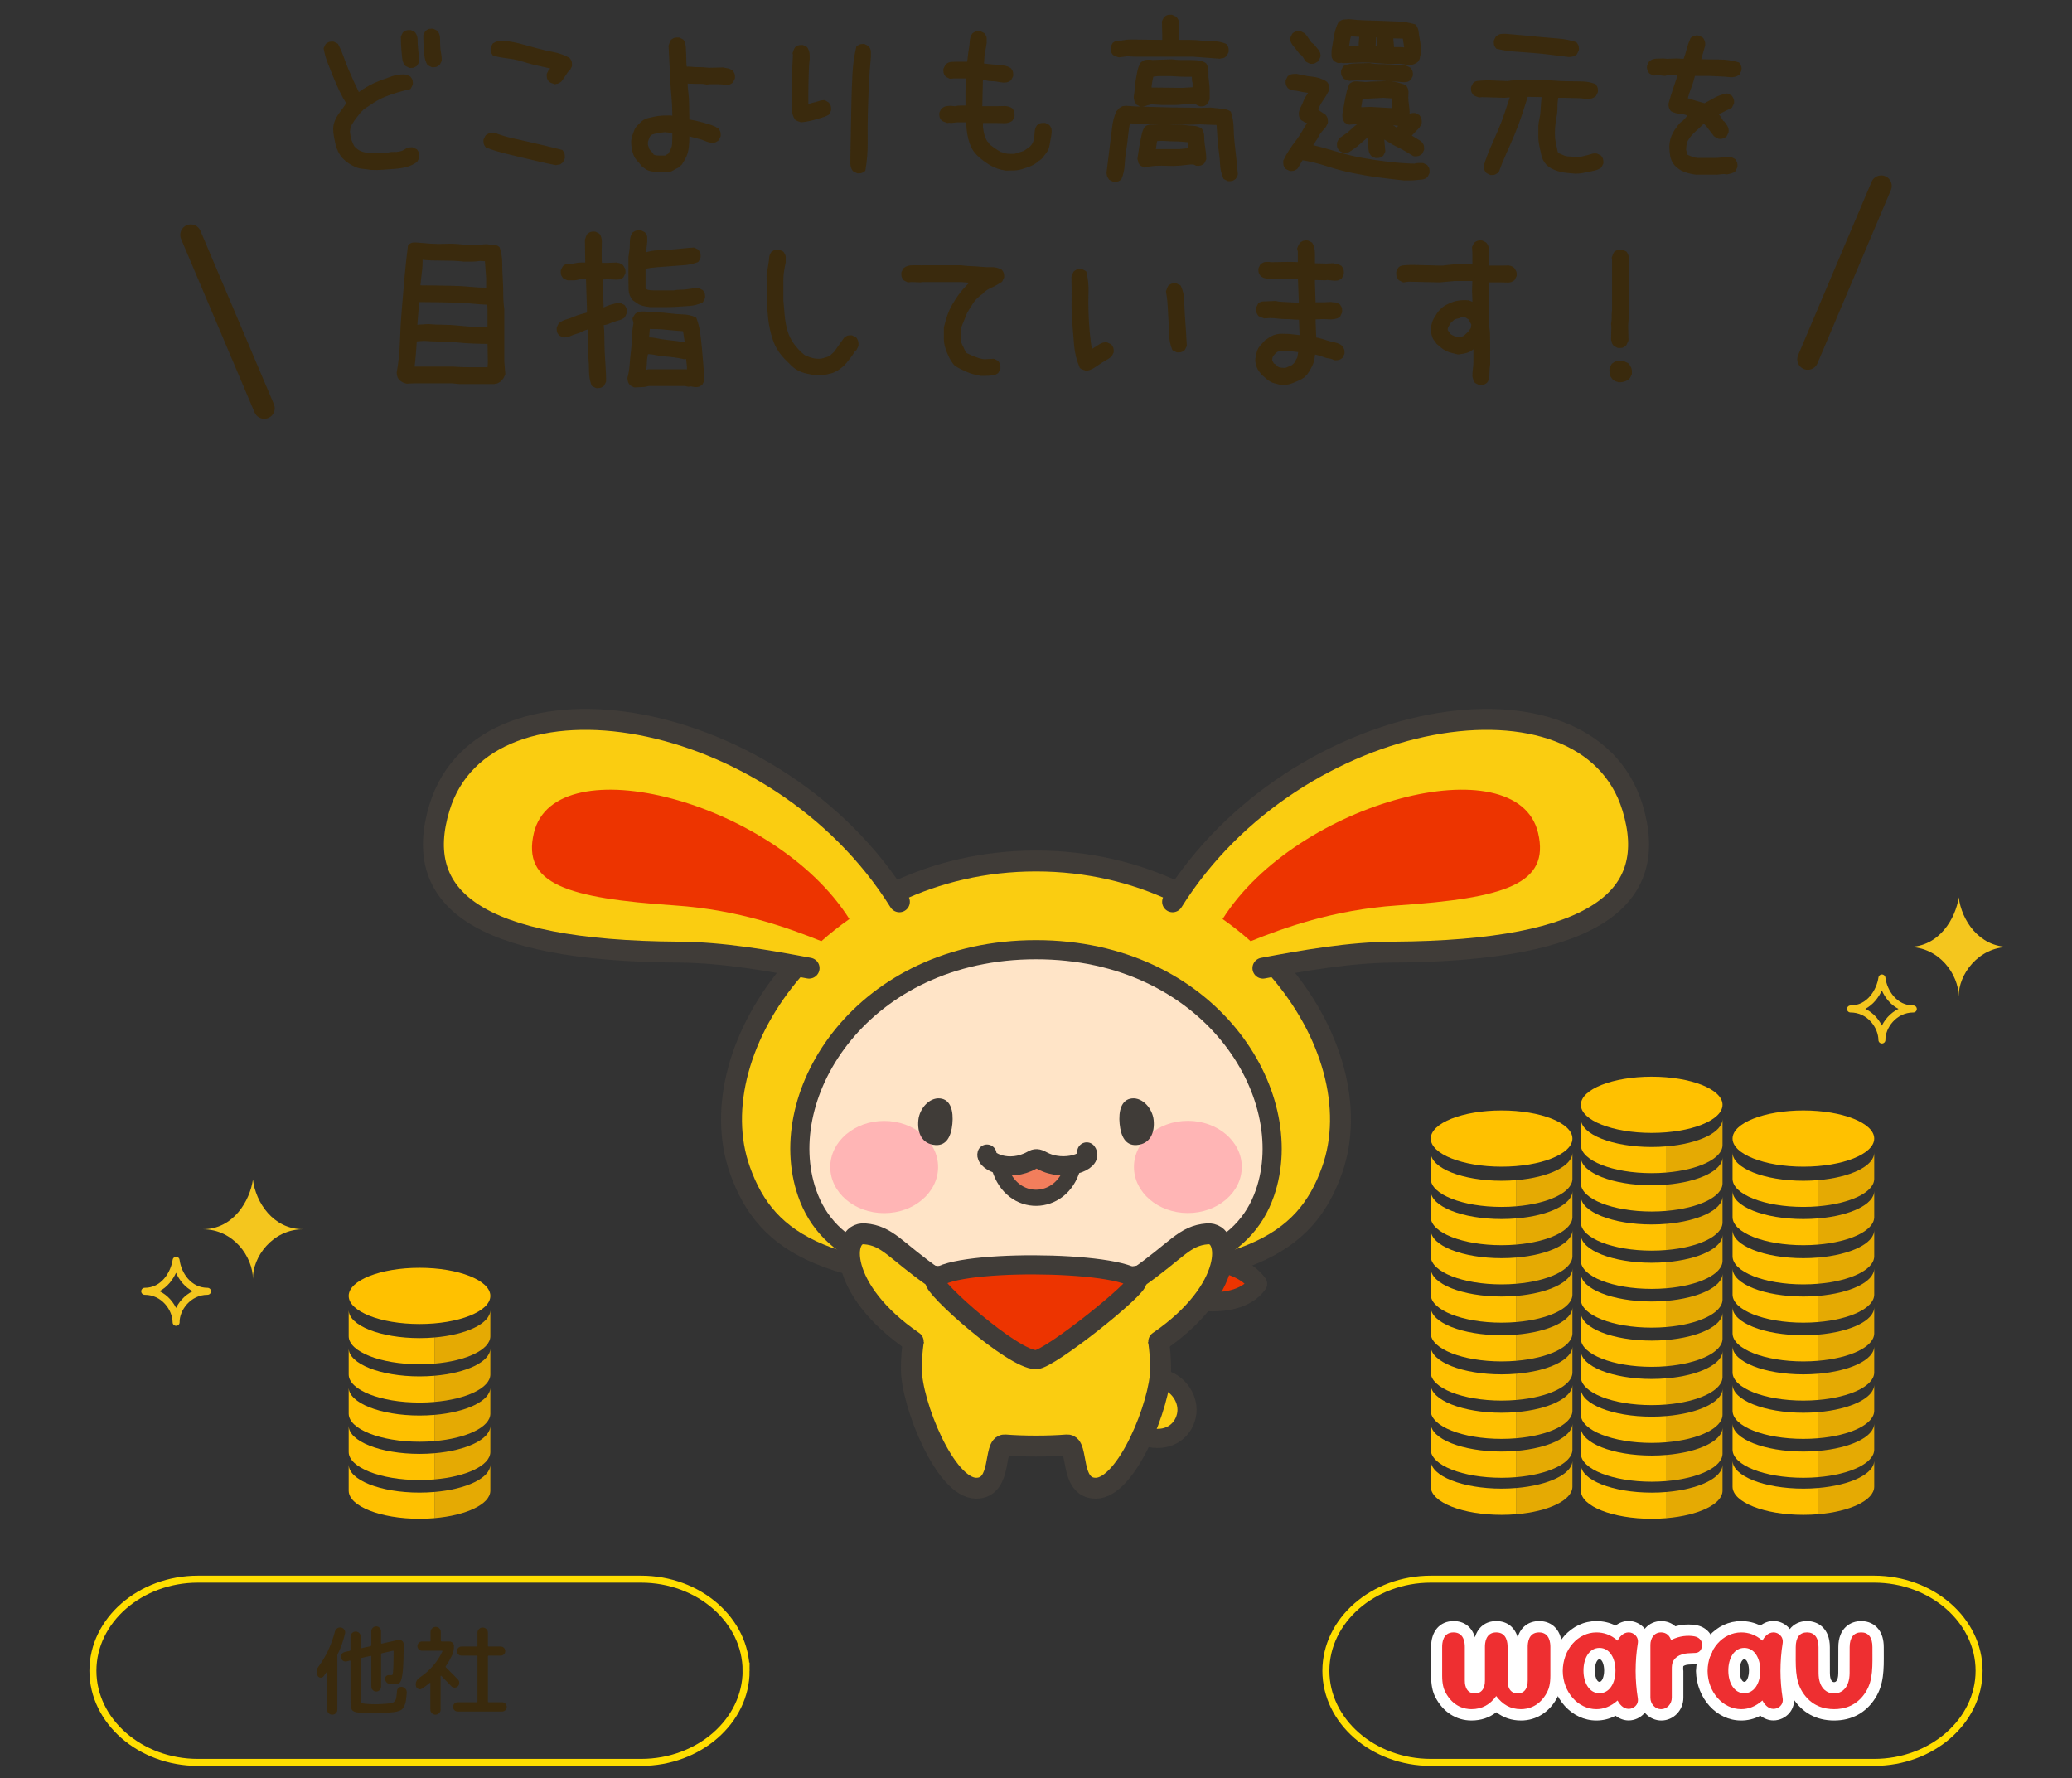 <?xml version="1.0" encoding="UTF-8"?><svg xmlns="http://www.w3.org/2000/svg" viewBox="0 0 296 254"><rect x="0" y="0" width="296" height="254" fill="#333333" stroke="none"/><g id="a"><g><g><path d="M20.674,184.449c2.752,0,4.212-2.549,4.486-4.431,.249,2.03,1.806,4.431,4.486,4.431-2.743,0-4.528,2.49-4.486,4.431-.013-1.975-1.735-4.431-4.486-4.431Z" style="fill:none; fill-rule:evenodd; stroke:#f4c61e; stroke-linecap:round; stroke-linejoin:round;"/><path d="M28.958,175.586c4.398,0,6.736-4.081,7.175-7.09,.397,3.25,2.887,7.09,7.179,7.09-4.389,0-7.246,3.984-7.179,7.09-.021-3.161-2.777-7.09-7.175-7.09Z" style="fill:#f4c61e; fill-rule:evenodd;"/></g><g><path d="M264.359,144.121c2.752,0,4.212-2.549,4.486-4.431,.249,2.03,1.806,4.431,4.486,4.431-2.743,0-4.528,2.49-4.486,4.431-.013-1.975-1.735-4.431-4.486-4.431Z" style="fill:none; fill-rule:evenodd; stroke:#f4c61e; stroke-linecap:round; stroke-linejoin:round;"/><path d="M272.643,135.258c4.398,0,6.736-4.081,7.175-7.09,.397,3.25,2.887,7.09,7.179,7.09-4.389,0-7.246,3.984-7.179,7.09-.021-3.161-2.777-7.09-7.175-7.09Z" style="fill:#f4c61e; fill-rule:evenodd;"/></g><g><g><path d="M59.931,189.122c5.588,0,10.118-1.798,10.118-4.016s-4.531-4.016-10.118-4.016-10.119,1.798-10.119,4.016,4.531,4.016,10.119,4.016Z" style="fill:#ffc100;"/><path d="M59.931,191.134c-5.588,0-10.119-1.797-10.119-4.026v3.768c.032,2.207,4.553,3.995,10.119,3.995,.73,0,1.441-.032,2.128-.09v-3.737c-.686,.058-1.397,.09-2.128,.09Z" style="fill:#ffc100;"/><path d="M59.931,196.603c-5.588,0-10.119-1.798-10.119-4.016v3.757c.032,2.208,4.553,3.995,10.119,3.995,.73,0,1.441-.032,2.128-.09v-3.736c-.686,.058-1.397,.09-2.128,.09Z" style="fill:#ffc100;"/><path d="M59.931,202.191c-5.588,0-10.119-1.8-10.119-4.016v3.757c.032,2.216,4.553,4.004,10.119,4.004,.73,0,1.441-.032,2.128-.09v-3.745c-.686,.058-1.397,.09-2.128,.09Z" style="fill:#ffc100;"/><path d="M59.931,207.67c-5.588,0-10.119-1.797-10.119-4.026v3.768c.032,2.205,4.553,3.993,10.119,3.993,.73,0,1.441-.032,2.128-.09v-3.734c-.686,.058-1.397,.09-2.128,.09Z" style="fill:#ffc100;"/><path d="M59.931,213.202c-5.588,0-10.119-1.797-10.119-4.013v3.755c.032,2.207,4.553,3.995,10.119,3.995,.73,0,1.441-.032,2.128-.09v-3.737c-.686,.058-1.397,.09-2.128,.09Z" style="fill:#ffc100;"/><path d="M62.059,191.043v3.737c4.553-.387,7.963-1.987,7.991-3.905v-3.768c0,1.938-3.426,3.547-7.991,3.936Z" style="fill:#e5aa03;"/><path d="M62.059,196.512v3.736c4.553-.387,7.963-1.987,7.991-3.905v-3.757c0,1.928-3.426,3.537-7.991,3.926Z" style="fill:#e5aa03;"/><path d="M62.059,202.101v3.745c4.553-.387,7.963-1.988,7.991-3.913v-3.757c0,1.927-3.426,3.537-7.991,3.925Z" style="fill:#e5aa03;"/><path d="M62.059,207.58v3.734c4.553-.386,7.963-1.986,7.991-3.902v-3.768c0,1.938-3.426,3.547-7.991,3.936Z" style="fill:#e5aa03;"/><path d="M62.059,213.111v3.737c4.553-.387,7.963-1.987,7.991-3.905v-3.755c0,1.927-3.426,3.535-7.991,3.923Z" style="fill:#e5aa03;"/></g><g><path d="M214.513,158.615c-5.588,0-10.119,1.798-10.119,4.016s4.532,4.016,10.119,4.016,10.119-1.798,10.119-4.016-4.533-4.016-10.119-4.016Z" style="fill:#ffc100;"/><path d="M214.513,168.658c-5.588,0-10.119-1.797-10.119-4.026v3.768c.033,2.207,4.554,3.995,10.119,3.995,.731,0,1.441-.033,2.128-.091v-3.736c-.687,.058-1.398,.09-2.128,.09Z" style="fill:#ffc100;"/><path d="M214.513,174.127c-5.588,0-10.119-1.798-10.119-4.016v3.757c.033,2.208,4.554,3.995,10.119,3.995,.731,0,1.441-.033,2.128-.091v-3.735c-.687,.058-1.398,.09-2.128,.09Z" style="fill:#ffc100;"/><path d="M214.513,179.716c-5.588,0-10.119-1.8-10.119-4.016v3.757c.033,2.216,4.554,4.004,10.119,4.004,.731,0,1.441-.033,2.128-.091v-3.744c-.687,.058-1.398,.09-2.128,.09Z" style="fill:#ffc100;"/><path d="M214.513,185.194c-5.588,0-10.119-1.797-10.119-4.026v3.768c.033,2.205,4.554,3.993,10.119,3.993,.731,0,1.441-.033,2.128-.091v-3.734c-.687,.058-1.398,.09-2.128,.09Z" style="fill:#ffc100;"/><path d="M214.513,190.726c-5.588,0-10.119-1.797-10.119-4.013v3.755c.033,2.207,4.554,3.995,10.119,3.995,.731,0,1.441-.033,2.128-.091v-3.736c-.687,.058-1.398,.09-2.128,.09Z" style="fill:#ffc100;"/><path d="M214.513,196.315c-5.588,0-10.119-1.798-10.119-4.016v3.757c.033,2.206,4.554,4.003,10.119,4.003,.731,0,1.441-.033,2.128-.091v-3.743c-.687,.058-1.398,.09-2.128,.09Z" style="fill:#ffc100;"/><path d="M214.513,201.794c-5.588,0-10.119-1.81-10.119-4.026v3.757c.033,2.216,4.554,4.003,10.119,4.003,.731,0,1.441-.033,2.128-.091v-3.734c-.687,.058-1.398,.091-2.128,.091Z" style="fill:#ffc100;"/><path d="M257.626,166.647c5.588,0,10.118-1.798,10.118-4.016s-4.531-4.016-10.118-4.016-10.119,1.798-10.119,4.016,4.531,4.016,10.119,4.016Z" style="fill:#ffc100;"/><path d="M257.626,168.658c-5.588,0-10.119-1.797-10.119-4.026v3.768c.032,2.207,4.553,3.995,10.119,3.995,.73,0,1.441-.032,2.128-.09v-3.737c-.686,.058-1.397,.09-2.128,.09Z" style="fill:#ffc100;"/><path d="M257.626,174.127c-5.588,0-10.119-1.798-10.119-4.016v3.757c.032,2.208,4.553,3.995,10.119,3.995,.73,0,1.441-.032,2.128-.09v-3.736c-.686,.058-1.397,.09-2.128,.09Z" style="fill:#ffc100;"/><path d="M257.626,179.716c-5.588,0-10.119-1.8-10.119-4.016v3.757c.032,2.216,4.553,4.004,10.119,4.004,.73,0,1.441-.032,2.128-.09v-3.745c-.686,.058-1.397,.09-2.128,.09Z" style="fill:#ffc100;"/><path d="M257.626,185.194c-5.588,0-10.119-1.797-10.119-4.026v3.768c.032,2.205,4.553,3.993,10.119,3.993,.73,0,1.441-.032,2.128-.09v-3.734c-.686,.058-1.397,.09-2.128,.09Z" style="fill:#ffc100;"/><path d="M257.626,190.726c-5.588,0-10.119-1.797-10.119-4.013v3.755c.032,2.207,4.553,3.995,10.119,3.995,.73,0,1.441-.032,2.128-.09v-3.737c-.686,.058-1.397,.09-2.128,.09Z" style="fill:#ffc100;"/><path d="M257.626,196.315c-5.588,0-10.119-1.798-10.119-4.016v3.757c.032,2.206,4.553,4.003,10.119,4.003,.73,0,1.441-.033,2.128-.091v-3.743c-.686,.058-1.397,.09-2.128,.09Z" style="fill:#ffc100;"/><path d="M257.626,201.794c-5.588,0-10.119-1.81-10.119-4.026v3.757c.032,2.216,4.553,4.003,10.119,4.003,.73,0,1.441-.032,2.128-.09v-3.734c-.686,.058-1.397,.091-2.128,.091Z" style="fill:#ffc100;"/><path d="M235.956,202.353c-5.586,0-10.119-1.797-10.119-4.016v3.758c.033,2.207,4.554,4.005,10.119,4.005,.731,0,1.442-.033,2.128-.091v-3.746c-.687,.058-1.398,.09-2.128,.09Z" style="fill:#ffc100;"/><path d="M214.513,207.336c-5.588,0-10.119-1.797-10.119-4.013v3.757c.033,2.216,4.554,4.004,10.119,4.004,.731,0,1.441-.033,2.128-.091v-3.746c-.687,.058-1.398,.09-2.128,.09Z" style="fill:#ffc100;"/><path d="M257.626,207.336c-5.588,0-10.119-1.797-10.119-4.013v3.757c.032,2.216,4.553,4.004,10.119,4.004,.73,0,1.441-.032,2.128-.09v-3.747c-.686,.058-1.397,.09-2.128,.09Z" style="fill:#ffc100;"/><path d="M235.956,207.908c-5.586,0-10.119-1.797-10.119-4.016v3.757c.033,2.208,4.554,3.993,10.119,3.993,.731,0,1.442-.032,2.128-.09v-3.734c-.687,.058-1.398,.09-2.128,.09Z" style="fill:#ffc100;"/><path d="M214.513,212.632c-5.588,0-10.119-1.798-10.119-4.013v3.757c.033,2.216,4.554,4.003,10.119,4.003,.731,0,1.441-.033,2.128-.091v-3.746c-.687,.058-1.398,.09-2.128,.09Z" style="fill:#ffc100;"/><path d="M257.626,212.632c-5.588,0-10.119-1.798-10.119-4.013v3.757c.032,2.216,4.553,4.003,10.119,4.003,.73,0,1.441-.032,2.128-.09v-3.746c-.686,.058-1.397,.09-2.128,.09Z" style="fill:#ffc100;"/><path d="M235.956,213.204c-5.586,0-10.119-1.798-10.119-4.016v3.758c.033,2.208,4.554,3.993,10.119,3.993,.731,0,1.442-.032,2.128-.09v-3.734c-.687,.058-1.398,.09-2.128,.09Z" style="fill:#ffc100;"/><path d="M235.956,153.793c-5.586,0-10.119,1.798-10.119,4.014s4.533,4.015,10.119,4.015,10.119-1.797,10.119-4.015-4.533-4.014-10.119-4.014Z" style="fill:#ffc100;"/><path d="M235.956,163.838c-5.586,0-10.119-1.8-10.119-4.016v3.757c.033,2.206,4.554,3.993,10.119,3.993,.731,0,1.442-.032,2.128-.09v-3.734c-.687,.058-1.398,.09-2.128,.09Z" style="fill:#ffc100;"/><path d="M235.956,169.304c-5.586,0-10.119-1.797-10.119-4.013v3.758c.033,2.205,4.554,4.003,10.119,4.003,.731,0,1.442-.033,2.128-.091v-3.746c-.687,.058-1.398,.09-2.128,.09Z" style="fill:#ffc100;"/><path d="M235.956,174.903c-5.586,0-10.119-1.808-10.119-4.026v3.757c.033,2.218,4.554,4.005,10.119,4.005,.731,0,1.442-.032,2.128-.09v-3.737c-.687,.058-1.398,.091-2.128,.091Z" style="fill:#ffc100;"/><path d="M235.956,180.371c-5.586,0-10.119-1.798-10.119-4.016v3.757c.033,2.208,4.554,3.992,10.119,3.992,.731,0,1.442-.032,2.128-.09v-3.734c-.687,.058-1.398,.09-2.128,.09Z" style="fill:#ffc100;"/><path d="M235.956,185.905c-5.586,0-10.119-1.8-10.119-4.016v3.757c.033,2.206,4.554,3.993,10.119,3.993,.731,0,1.442-.032,2.128-.09v-3.734c-.687,.059-1.398,.091-2.128,.091Z" style="fill:#ffc100;"/><path d="M235.956,191.491c-5.586,0-10.119-1.797-10.119-4.016v3.758c.033,2.207,4.554,4.005,10.119,4.005,.731,0,1.442-.033,2.128-.091v-3.746c-.687,.058-1.398,.09-2.128,.09Z" style="fill:#ffc100;"/><path d="M235.956,196.971c-5.586,0-10.119-1.808-10.119-4.026v3.757c.033,2.218,4.554,4.005,10.119,4.005,.731,0,1.442-.032,2.128-.09v-3.737c-.687,.058-1.398,.091-2.128,.091Z" style="fill:#ffc100;"/><path d="M216.641,168.568v3.736c4.545-.387,7.961-1.986,7.991-3.904v-3.768c0,1.938-3.426,3.547-7.991,3.936Z" style="fill:#e5aa03;"/><path d="M216.641,174.037v3.735c4.545-.387,7.961-1.986,7.991-3.904v-3.757c0,1.928-3.426,3.537-7.991,3.926Z" style="fill:#e5aa03;"/><path d="M216.641,179.625v3.744c4.545-.387,7.961-1.988,7.991-3.913v-3.757c0,1.927-3.426,3.537-7.991,3.925Z" style="fill:#e5aa03;"/><path d="M216.641,185.104v3.734c4.545-.387,7.961-1.986,7.991-3.902v-3.768c0,1.938-3.426,3.547-7.991,3.936Z" style="fill:#e5aa03;"/><path d="M216.641,190.635v3.736c4.545-.387,7.961-1.986,7.991-3.904v-3.755c0,1.927-3.426,3.534-7.991,3.923Z" style="fill:#e5aa03;"/><path d="M216.641,196.225v3.743c4.545-.39,7.961-1.996,7.991-3.912v-3.757c0,1.928-3.426,3.537-7.991,3.925Z" style="fill:#e5aa03;"/><path d="M216.641,201.703v3.734c4.545-.387,7.961-1.987,7.991-3.912v-3.757c0,1.927-3.426,3.544-7.991,3.935Z" style="fill:#e5aa03;"/><path d="M216.641,207.245v3.746c4.545-.387,7.961-1.988,7.991-3.913v-3.757c0,1.927-3.426,3.534-7.991,3.923Z" style="fill:#e5aa03;"/><path d="M216.641,212.542v3.746c4.545-.387,7.961-1.987,7.991-3.912v-3.757c0,1.926-3.426,3.534-7.991,3.923Z" style="fill:#e5aa03;"/><path d="M259.753,168.568v3.737c4.553-.387,7.963-1.987,7.991-3.905v-3.768c0,1.938-3.426,3.547-7.991,3.936Z" style="fill:#e5aa03;"/><path d="M259.753,174.037v3.736c4.553-.387,7.963-1.987,7.991-3.905v-3.757c0,1.928-3.426,3.537-7.991,3.926Z" style="fill:#e5aa03;"/><path d="M259.753,179.625v3.745c4.553-.387,7.963-1.988,7.991-3.913v-3.757c0,1.927-3.426,3.537-7.991,3.925Z" style="fill:#e5aa03;"/><path d="M259.753,185.104v3.734c4.553-.386,7.963-1.986,7.991-3.902v-3.768c0,1.938-3.426,3.547-7.991,3.936Z" style="fill:#e5aa03;"/><path d="M259.753,190.635v3.737c4.553-.387,7.963-1.987,7.991-3.905v-3.755c0,1.927-3.426,3.535-7.991,3.923Z" style="fill:#e5aa03;"/><path d="M259.753,196.225v3.743c4.553-.389,7.963-1.995,7.991-3.912v-3.757c0,1.928-3.426,3.537-7.991,3.925Z" style="fill:#e5aa03;"/><path d="M259.753,201.703v3.734c4.553-.387,7.963-1.987,7.991-3.913v-3.757c0,1.927-3.426,3.545-7.991,3.935Z" style="fill:#e5aa03;"/><path d="M259.753,207.245v3.747c4.553-.387,7.963-1.988,7.991-3.913v-3.757c0,1.927-3.426,3.535-7.991,3.923Z" style="fill:#e5aa03;"/><path d="M259.753,212.542v3.746c4.553-.386,7.963-1.987,7.991-3.913v-3.757c0,1.926-3.426,3.534-7.991,3.923Z" style="fill:#e5aa03;"/><path d="M238.084,202.262v3.746c4.552-.389,7.961-1.996,7.991-3.914v-3.758c0,1.928-3.426,3.537-7.991,3.926Z" style="fill:#e5aa03;"/><path d="M238.084,207.817v3.734c4.552-.386,7.961-1.984,7.991-3.902v-3.757c0,1.928-3.426,3.537-7.991,3.925Z" style="fill:#e5aa03;"/><path d="M238.084,213.114v3.734c4.552-.386,7.961-1.984,7.991-3.902v-3.758c0,1.928-3.426,3.537-7.991,3.926Z" style="fill:#e5aa03;"/><path d="M238.084,163.747v3.734c4.552-.387,7.961-1.985,7.991-3.902v-3.757c0,1.927-3.426,3.537-7.991,3.925Z" style="fill:#e5aa03;"/><path d="M238.084,169.213v3.746c4.552-.389,7.961-1.996,7.991-3.912v-3.758c0,1.927-3.426,3.534-7.991,3.923Z" style="fill:#e5aa03;"/><path d="M238.084,174.812v3.737c4.552-.387,7.961-1.988,7.991-3.915v-3.757c0,1.928-3.426,3.545-7.991,3.935Z" style="fill:#e5aa03;"/><path d="M238.084,180.281v3.734c4.552-.386,7.961-1.984,7.991-3.902v-3.757c0,1.928-3.426,3.537-7.991,3.925Z" style="fill:#e5aa03;"/><path d="M238.084,185.814v3.734c4.552-.387,7.961-1.986,7.991-3.902v-3.757c0,1.926-3.426,3.536-7.991,3.925Z" style="fill:#e5aa03;"/><path d="M238.084,191.401v3.746c4.552-.389,7.961-1.996,7.991-3.914v-3.758c0,1.928-3.426,3.537-7.991,3.926Z" style="fill:#e5aa03;"/><path d="M238.084,196.88v3.737c4.552-.387,7.961-1.988,7.991-3.915v-3.757c0,1.928-3.426,3.545-7.991,3.935Z" style="fill:#e5aa03;"/></g><g><g><path d="M47.982,244.712c-.143,.142-.313,.213-.513,.213s-.372-.071-.519-.213c-.147-.143-.221-.313-.221-.512v-5.377c0-.019-.007-.028-.021-.028s-.026,.005-.035,.014c-.029,.047-.176,.256-.441,.626-.114,.152-.263,.218-.448,.199-.185-.019-.32-.109-.405-.271-.237-.436-.199-.868,.114-1.294,1.071-1.432,1.858-3.11,2.361-5.036,.047-.189,.156-.339,.327-.448,.17-.109,.355-.144,.555-.106,.199,.047,.353,.154,.462,.32,.109,.166,.14,.349,.093,.548-.256,1.072-.603,2.044-1.039,2.916-.038,.095-.057,.171-.057,.228v7.71c0,.199-.071,.37-.213,.512Zm9.487-3.755c.199,.038,.36,.14,.483,.306,.124,.166,.176,.354,.157,.562-.038,.436-.076,.79-.114,1.06-.038,.271-.106,.515-.206,.733-.1,.218-.201,.381-.306,.491-.104,.109-.272,.204-.505,.284s-.468,.135-.704,.164c-.237,.029-.569,.057-.996,.085-.711,.047-1.365,.071-1.963,.071-.503,0-1.086-.024-1.75-.071-.266-.019-.467-.038-.604-.057-.138-.02-.272-.062-.405-.128s-.223-.137-.271-.213c-.047-.076-.092-.211-.135-.405s-.066-.394-.071-.597c-.005-.204-.007-.5-.007-.889v-5.05c0-.085-.038-.119-.114-.1l-.44,.114c-.181,.038-.349,.007-.505-.092-.157-.1-.254-.244-.292-.434-.038-.189-.005-.363,.1-.519,.104-.157,.251-.258,.441-.306l.696-.156c.076-.019,.114-.066,.114-.142v-1.892c0-.199,.073-.37,.221-.512,.146-.142,.319-.213,.519-.213s.37,.071,.513,.213c.142,.143,.213,.313,.213,.512v1.55c0,.085,.038,.119,.114,.1l1.266-.284c.085-.019,.128-.066,.128-.143v-1.991c0-.189,.068-.353,.206-.491,.138-.137,.302-.207,.491-.207s.354,.069,.49,.207c.138,.138,.207,.301,.207,.491v1.664c0,.085,.037,.119,.113,.1l2.348-.526c.199-.038,.377,.005,.533,.128,.156,.123,.234,.284,.234,.483,0,1.764-.043,3.054-.128,3.869-.085,.816-.206,1.328-.362,1.536-.157,.209-.411,.313-.762,.313-.256,0-.474-.004-.654-.014-.189-.009-.354-.078-.49-.206-.138-.128-.226-.287-.264-.477-.028-.161,.015-.306,.128-.434,.114-.128,.252-.187,.413-.178,.057,0,.13,.002,.221,.007,.09,.005,.145,.007,.163,.007,.066,0,.111-.019,.135-.057,.024-.038,.05-.175,.079-.413,.028-.237,.047-.571,.057-1.003,.009-.432,.019-1.074,.028-1.927,0-.076-.038-.104-.114-.085l-1.564,.355c-.076,.019-.113,.071-.113,.157v4.608c0,.19-.069,.354-.207,.491-.137,.138-.301,.207-.49,.207s-.354-.069-.491-.207c-.138-.137-.206-.301-.206-.491v-4.296c0-.076-.043-.104-.128-.085l-1.266,.284c-.076,.019-.114,.066-.114,.143v5.32c0,.503,.026,.802,.078,.896,.053,.095,.226,.157,.52,.185,.54,.048,1.028,.071,1.465,.071,.398,0,.905-.023,1.522-.071,.379-.028,.643-.054,.789-.078,.147-.023,.289-.102,.427-.235,.138-.132,.226-.306,.264-.519,.037-.213,.075-.548,.113-1.003,.01-.189,.09-.341,.242-.455,.151-.114,.322-.152,.512-.114Z" style="fill:#3a2a0d;"/><path d="M64.597,236.404c-.275,.579-.579,1.11-.91,1.593-.048,.057-.038,.119,.028,.185,.683,.664,1.256,1.243,1.721,1.735,.123,.133,.18,.294,.171,.484-.01,.189-.081,.351-.214,.483-.133,.124-.286,.183-.462,.178-.176-.004-.329-.073-.462-.206-.285-.313-.764-.806-1.438-1.479-.019-.019-.037-.023-.057-.014-.019,.01-.028,.024-.028,.042v4.794c0,.199-.073,.37-.221,.512-.146,.142-.319,.213-.519,.213s-.37-.071-.513-.213c-.142-.143-.213-.313-.213-.512v-3.784c0-.019-.013-.033-.036-.043-.023-.009-.04-.009-.05,0-.284,.256-.659,.536-1.123,.839-.162,.104-.332,.116-.513,.036-.18-.081-.294-.216-.341-.405v-.014c-.048-.228-.026-.448,.063-.662s.235-.386,.434-.519c1.479-.986,2.575-2.238,3.286-3.755,.01-.019,.008-.041-.007-.064-.015-.024-.035-.036-.064-.036h-2.83c-.19,0-.349-.064-.477-.192-.128-.128-.192-.282-.192-.462s.064-.336,.192-.47c.128-.132,.286-.199,.477-.199h1.095c.076,0,.114-.038,.114-.114v-1.251c0-.199,.073-.37,.221-.512,.146-.142,.319-.213,.519-.213s.37,.071,.513,.213c.142,.142,.213,.313,.213,.512v1.251c0,.076,.043,.114,.128,.114h1.096c.18,0,.334,.064,.462,.192s.192,.287,.192,.477c0,.474-.085,.896-.256,1.266Zm7.126,6.743c.181,0,.337,.066,.47,.199s.199,.29,.199,.469-.064,.334-.192,.462-.286,.192-.477,.192h-6.344c-.181,0-.334-.064-.463-.192-.128-.128-.191-.282-.191-.462,0-.189,.063-.348,.191-.477,.129-.128,.282-.192,.463-.192h2.702c.086,0,.129-.038,.129-.114v-6.43c0-.076-.043-.114-.129-.114h-2.162c-.18,0-.332-.062-.455-.185-.123-.124-.185-.275-.185-.456s.062-.334,.185-.462c.123-.128,.275-.192,.455-.192h2.162c.086,0,.129-.038,.129-.114v-1.849c0-.208,.07-.386,.213-.533s.317-.221,.526-.221,.387,.074,.533,.221c.147,.147,.221,.325,.221,.533v1.849c0,.076,.038,.114,.114,.114h1.721c.18,0,.332,.064,.455,.192,.123,.128,.185,.282,.185,.462s-.062,.332-.185,.456c-.123,.123-.275,.185-.455,.185h-1.721c-.076,0-.114,.038-.114,.114v6.43c0,.076,.038,.114,.114,.114h1.905Z" style="fill:#3a2a0d;"/></g><path d="M106.588,238.652c0,7.198-6.75,13.087-15,13.087H28.274c-8.25,0-15-5.889-15-13.087s6.75-13.087,15-13.087h63.314c8.25,0,15,5.889,15,13.087Z" style="fill:none; stroke:#ffde00; stroke-miterlimit:10;"/></g><g><g><path d="M217.284,245.753c-1.33,0-2.51-.395-3.524-1.177-1.005,.782-2.192,1.177-3.547,1.177-2.198,0-4.067-1.213-5.162-3.327-.422-.816-.609-1.817-.609-3.061v-4.128c0-2.238,1.251-3.684,3.217-3.684,1.531,0,2.631,.878,3.047,2.324,.415-1.446,1.52-2.324,3.051-2.324s2.638,.878,3.054,2.324c.415-1.446,1.542-2.324,3.074-2.324,1.966,0,3.253,1.446,3.253,3.684v4.128c0,1.239-.225,2.241-.65,3.061-1.095,2.115-3.004,3.328-5.204,3.328Z" style="fill:#fff;"/><path d="M219.864,233.171c-1.572,0-1.618,1.626-1.618,2.066v4.761c0,.299,.027,1.875-1.438,1.889-1.465-.014-1.438-1.59-1.438-1.889v-4.761c0-.44-.046-2.066-1.618-2.066s-1.618,1.626-1.618,2.066v4.761c0,.299,.027,1.875-1.438,1.889-1.465-.014-1.438-1.59-1.438-1.889v-4.761c0-.44-.045-2.066-1.618-2.066s-1.618,1.626-1.618,2.066v4.128c0,1.173,.214,1.868,.446,2.317,1.109,2.141,2.812,2.453,3.744,2.453,1.531,0,2.669-.677,3.535-1.872,.899,1.195,2.005,1.872,3.536,1.872,.932,0,2.64-.312,3.748-2.453,.232-.449,.45-1.144,.45-2.317v-4.128c0-.44-.045-2.066-1.618-2.066Z" style="fill:#ee2f31;"/><path d="M262.012,245.753c-2.542,0-4.585-1.118-5.907-3.232-1.216-1.945-1.204-4.028-1.191-6.439,.001-.261,.003-.529,.003-.804,0-1.052,.252-1.913,.748-2.559,.578-.752,1.457-1.166,2.477-1.166,1.506,0,3.264,.976,3.264,3.726,0,.039,0,.359,.002,.797,.002,.957,.006,2.476,.006,2.881,0,.396,.058,1.316,.599,1.316s.599-.92,.599-1.316c0-.405,.003-1.924,.006-2.881,0-.438,.002-.758,.002-.797,0-2.75,1.758-3.726,3.264-3.726,1.02,0,1.899,.414,2.477,1.166,.496,.646,.748,1.507,.748,2.559,0,.275,.001,.543,.003,.804,.013,2.412,.025,4.494-1.19,6.439-1.323,2.115-3.365,3.233-5.907,3.233Z" style="fill:#fff;"/><path d="M267.489,235.278c0-1.386-.566-2.108-1.607-2.108s-1.646,.721-1.646,2.108c0,.125-.007,3.087-.007,3.678,0,2.169-1.156,2.933-2.217,2.933s-2.217-.764-2.217-2.933c0-.591-.007-3.553-.007-3.678,0-1.386-.605-2.108-1.646-2.108s-1.607,.721-1.607,2.108c0,2.662-.138,4.658,.942,6.385,1.298,2.076,3.186,2.472,4.535,2.472s3.237-.397,4.535-2.472c1.08-1.728,.942-3.723,.942-6.385Z" style="fill:#ee2f31;"/><path d="M228.049,245.753c-3.518,0-6.35-3.165-6.44-7.056v-.021c0-1.88,.672-3.646,1.836-4.973,1.214-1.384,2.856-2.147,4.61-2.147,.978,0,1.895,.211,2.737,.64,.545-.414,1.183-.656,1.852-.656h.027c.855,0,1.699,.399,2.257,1.057,.559,.659,.788,1.512,.642,2.397-.19,1.157-.288,2.401-.291,3.694,.003,1.223,.103,2.475,.291,3.615,.144,.876-.079,1.731-.63,2.379-.556,.654-1.404,1.06-2.268,1.06h-.027c-.666,0-1.307-.253-1.852-.67-.865,.459-1.798,.682-2.745,.682Zm.448-8.748c-.361,0-.666,.74-.666,1.616s.305,1.616,.666,1.616,.666-.74,.666-1.616-.305-1.616-.666-1.616Z" style="fill:#fff;"/><path d="M233.661,238.686c.003-1.353,.104-2.688,.312-3.952,.161-.981-.633-1.57-1.313-1.564-.803,.008-1.326,.686-1.575,1.181-.983-.872-2.021-1.177-3.025-1.177-2.642,0-4.79,2.419-4.809,5.512,.02,2.997,2.168,5.449,4.809,5.449,1.004,0,2.042-.369,3.025-1.24,.249,.495,.772,1.192,1.575,1.199,.68,.006,1.474-.547,1.313-1.528-.208-1.264-.309-2.623-.312-3.88Zm-5.165,3.169c-1.441,0-2.284-1.448-2.284-3.234s.843-3.234,2.284-3.234,2.284,1.448,2.284,3.234-.844,3.234-2.284,3.234Z" style="fill:#ee2f31;"/><path d="M248.73,245.753c-3.518,0-6.359-3.165-6.449-7.056v-.021c.09-1.88,.681-3.646,1.844-4.973,1.215-1.384,2.86-2.147,4.615-2.147,.978,0,1.898,.211,2.74,.64,.545-.414,1.184-.656,1.853-.656h.027c.855,0,1.699,.399,2.258,1.057,.559,.659,.788,1.512,.642,2.397-.19,1.156-.288,2.4-.291,3.694,.003,1.223,.103,2.476,.291,3.615,.144,.876-.079,1.731-.63,2.379-.555,.654-1.404,1.06-2.268,1.06h-.027c-.666,0-1.311-.253-1.857-.67-.865,.459-1.802,.682-2.749,.682Zm.457-8.748c-.361,0-.666,.74-.666,1.616s.305,1.616,.666,1.616,.666-.74,.666-1.616-.305-1.616-.666-1.616Z" style="fill:#fff;"/><path d="M254.352,238.686c.003-1.353,.104-2.688,.312-3.952,.161-.981-.633-1.57-1.313-1.564-.803,.008-1.326,.686-1.575,1.181-.983-.872-2.02-1.177-3.025-1.177-2.642,0-4.79,2.419-4.81,5.512,.02,2.997,2.168,5.449,4.81,5.449,1.004,0,2.042-.369,3.025-1.24,.249,.495,.772,1.192,1.575,1.199,.681,.006,1.475-.547,1.313-1.528-.208-1.264-.309-2.623-.312-3.88Zm-5.165,3.168c-1.441,0-2.284-1.448-2.284-3.234s.843-3.234,2.284-3.234,2.284,1.448,2.284,3.234-.843,3.234-2.284,3.234Z" style="fill:#ee2f31;"/><path d="M237.338,245.754c-1.735,0-3.146-1.459-3.146-3.253v-7.549c0-1.937,1.332-3.398,3.124-3.398,.784,0,1.477,.269,2.018,.749,.615-.171,1.244-.26,1.874-.26,.377,0,.746,.031,1.102,.093,1.326,.231,2.302,1.208,2.432,2.432,.09,.845-.133,1.662-.609,2.242-.426,.519-1.042,.839-1.735,.902-.21,.019-.375,.023-.535,.027-.173,.004-.351,.009-.663,.033-.474,.037-.686,.19-.732,.244-.026,.127-.006,.403-.005,.54l.019,.114v3.831c0,1.794-1.411,3.253-3.146,3.253Z" style="fill:#fff;"/><path d="M243.133,234.739c-.046-.43-.413-.888-1.103-1.009-.871-.152-2.087-.089-3.311,.537-.194-.615-.661-1.095-1.422-1.095-1.028,0-1.525,.879-1.525,1.781v7.549c0,.902,.688,1.635,1.528,1.635s1.528-.734,1.528-1.635v-3.831c0-.265-.017-.722,.083-1.094,.197-.734,.969-1.325,2.164-1.417,.648-.05,.829-.026,1.178-.058,.749-.068,.941-.788,.88-1.362Z" style="fill:#ee2f31;"/></g><path d="M282.726,238.652c0,7.198-6.75,13.087-15,13.087h-63.314c-8.25,0-15-5.889-15-13.087s6.75-13.087,15-13.087h63.314c8.25,0,15,5.889,15,13.087Z" style="fill:none; stroke:#ffde00; stroke-miterlimit:10;"/></g></g><g><g><path d="M52.998,24.022c-.356-.065-.721-.114-1.093-.146-.373-.032-.713-.113-1.021-.243s-.607-.292-.898-.486c-.292-.194-.567-.421-.826-.68-.259-.292-.47-.599-.631-.923-.162-.324-.284-.664-.364-1.02-.082-.356-.154-.72-.219-1.093-.065-.372-.098-.753-.098-1.142,.032-.356,.113-.688,.243-.996,.13-.307,.291-.599,.485-.875,.194-.275,.396-.55,.607-.826,.21-.275,.396-.559,.559-.85-.389-.615-.737-1.247-1.044-1.894-.308-.647-.592-1.295-.851-1.943s-.519-1.295-.777-1.943-.453-1.328-.582-2.041l.242-.485c.064-.032,.13-.073,.194-.122,.064-.049,.138-.081,.219-.097s.153-.024,.219-.024h.243l.485,.243c.291,.55,.542,1.125,.753,1.724,.21,.599,.438,1.19,.68,1.773,.243,.583,.494,1.158,.753,1.725s.534,1.141,.826,1.724l.194,.049c.485-.356,.995-.68,1.53-.972,.534-.292,1.084-.542,1.651-.753,.566-.21,1.133-.413,1.7-.607,.566-.194,1.173-.259,1.821-.194l.485,.243c.032,.065,.073,.13,.122,.194,.048,.065,.08,.138,.097,.219,.016,.081,.024,.154,.024,.218v.243l-.243,.485c-.583,.13-1.174,.284-1.772,.461-.6,.179-1.183,.381-1.749,.607-.566,.227-1.117,.51-1.651,.85-.534,.34-1.061,.688-1.579,1.044l-.048,.097c-.194,.162-.373,.348-.534,.559l-.486,.631c-.162,.21-.308,.421-.437,.631-.13,.21-.26,.429-.389,.656l-.098,.777c.032,.227,.064,.453,.098,.68,.032,.227,.089,.446,.17,.656,.08,.211,.17,.421,.267,.632,.098,.21,.243,.396,.438,.559,.291,.259,.615,.445,.972,.559,.355,.113,.744,.178,1.165,.194,.421,.017,.834,.024,1.239,.024h1.189c.292-.129,.6-.186,.923-.17,.324,.016,.64-.008,.947-.073,.308-.064,.591-.186,.851-.364,.259-.178,.566-.251,.923-.219l.485,.243c.032,.065,.073,.13,.122,.194,.048,.065,.08,.138,.097,.219,.016,.081,.024,.162,.024,.243v.268l-.243,.485c-.453,.324-.939,.551-1.457,.68-.519,.129-1.053,.21-1.603,.243-.551,.032-1.102,.073-1.651,.122-.551,.049-1.117,.057-1.7,.024Zm5.537-14.572l-.485-.243c-.194-.259-.309-.559-.341-.898-.032-.34-.064-.672-.097-.996-.033-.324-.057-.656-.073-.996-.016-.34-.024-.688-.024-1.044l.243-.486c.064-.032,.13-.073,.194-.121,.064-.049,.138-.081,.219-.097s.153-.024,.219-.024h.242l.486,.243c.194,.259,.291,.567,.291,.923s.017,.697,.049,1.021,.064,.655,.097,.996c.032,.34,.065,.672,.098,.996l-.243,.486c-.064,.033-.13,.073-.194,.122-.064,.048-.138,.081-.219,.097s-.153,.024-.218,.024h-.243Zm3.206-.097l-.486-.243c-.162-.292-.275-.599-.34-.923-.064-.324-.105-.656-.121-.996-.017-.34-.033-.688-.049-1.044-.017-.356-.024-.712-.024-1.069l.243-.486c.064-.032,.129-.073,.194-.121,.064-.049,.138-.081,.219-.097,.08-.016,.153-.024,.219-.024h.242l.486,.243c.194,.259,.291,.567,.291,.923s.008,.712,.024,1.068c.016,.356,.057,.696,.121,1.02,.064,.324,.098,.664,.098,1.02l-.243,.486c-.064,.033-.13,.073-.194,.122-.064,.048-.138,.081-.219,.097s-.154,.024-.219,.024h-.242Z" style="fill:#3a2a0d; stroke:#3a2a0d; stroke-linecap:round; stroke-linejoin:round; stroke-width:.5px;"/><path d="M79.424,23.342c-.843-.162-1.668-.34-2.478-.534s-1.636-.389-2.478-.583-1.676-.396-2.501-.607c-.826-.21-1.628-.461-2.404-.753-.033-.064-.073-.129-.122-.194-.049-.064-.081-.138-.097-.219-.017-.081-.024-.154-.024-.218v-.243l.243-.486c.097-.064,.186-.121,.267-.17,.081-.048,.17-.073,.268-.073h.631c.777,.292,1.555,.526,2.332,.704,.777,.179,1.57,.356,2.38,.535s1.611,.364,2.404,.559,1.579,.388,2.355,.583c.032,.065,.073,.13,.122,.194,.049,.065,.081,.138,.097,.219,.017,.081,.024,.162,.024,.243v.267l-.243,.486c-.064,.033-.121,.073-.17,.122-.048,.048-.113,.081-.194,.097s-.153,.024-.218,.024c-.065,0-.13,.016-.194,.048Zm-.146-11.561c-.064-.032-.121-.057-.17-.073-.048-.016-.105-.032-.17-.048s-.121-.041-.17-.073c-.049-.032-.105-.064-.17-.097-.032-.064-.073-.129-.121-.194-.049-.064-.081-.137-.098-.218-.016-.081-.024-.154-.024-.219v-.243l.243-.486h.098l.242-.534c-.68-.162-1.368-.316-2.064-.461-.696-.146-1.393-.332-2.088-.559-.697-.227-1.401-.38-2.113-.461-.713-.081-1.409-.203-2.089-.364-.032-.065-.073-.129-.121-.194-.049-.064-.081-.138-.098-.219-.016-.081-.024-.154-.024-.219v-.243l.243-.486c.098-.064,.202-.122,.315-.17s.235-.081,.364-.097c.13-.016,.259-.024,.389-.024h.389c.777,.065,1.546,.203,2.308,.413,.761,.21,1.53,.421,2.307,.631,.777,.21,1.555,.389,2.332,.534,.777,.146,1.521,.413,2.234,.802,.032,.065,.073,.13,.121,.194,.049,.065,.081,.138,.098,.218,.016,.082,.024,.162,.024,.243v.267l-.243,.486c-.162,.097-.283,.218-.364,.364-.081,.146-.17,.283-.268,.413-.097,.13-.194,.267-.291,.413-.098,.146-.194,.283-.292,.413-.064,.033-.121,.065-.17,.097-.048,.033-.105,.065-.17,.097-.064,.033-.13,.049-.194,.049s-.13,.016-.194,.048Z" style="fill:#3a2a0d; stroke:#3a2a0d; stroke-linecap:round; stroke-linejoin:round; stroke-width:.5px;"/><path d="M93.671,24.362c-.161-.065-.323-.105-.485-.122s-.324-.057-.485-.121c-.162-.065-.308-.146-.438-.243s-.259-.194-.389-.291c-.194-.259-.405-.51-.631-.753-.228-.243-.397-.51-.511-.802s-.194-.591-.242-.898c-.049-.308-.073-.64-.073-.996,.032-.259,.089-.502,.17-.729l.243-.68c.08-.227,.21-.429,.389-.607l.559-.559c.259-.227,.559-.38,.898-.461,.34-.081,.672-.154,.995-.219,.324-.064,.664-.105,1.021-.121,.355-.016,.712-.024,1.068-.024l.534,.097v-.583c0-.809-.04-1.627-.121-2.453-.081-.826-.138-1.635-.17-2.429s-.073-1.595-.121-2.404c-.049-.81-.09-1.619-.122-2.429,.032-.065,.057-.122,.073-.17,.016-.048,.032-.105,.049-.17,.016-.064,.04-.121,.072-.17,.032-.048,.064-.105,.098-.17,.064-.032,.129-.073,.194-.122,.064-.048,.137-.081,.218-.097,.081-.016,.154-.024,.219-.024h.292l.485,.243c.162,.292,.251,.599,.268,.923,.016,.324,.032,.656,.048,.996,.017,.34,.024,.68,.024,1.02s.032,.672,.098,.996c.291-.032,.574-.032,.85,0s.559,.048,.851,.048,.583,.008,.874,.024,.566,.041,.826,.073l1.991-.048c.097,.032,.202,.057,.315,.073s.219,.033,.315,.048c.098,.017,.194,.049,.292,.097,.097,.049,.194,.105,.291,.17,.032,.065,.073,.13,.122,.194,.048,.065,.08,.138,.097,.219,.016,.081,.024,.154,.024,.219v.243l-.243,.486c-.064,.033-.13,.073-.194,.122-.064,.048-.13,.081-.194,.097-.064,.017-.138,.024-.218,.024-.082,0-.154,.017-.219,.049-.162-.064-.34-.105-.534-.122s-.397-.024-.607-.024h-1.19l-.389,.049c-.227-.064-.47-.097-.729-.097h-.753c-.242,0-.485-.008-.729-.024-.242-.016-.494-.024-.753-.024v.68c.032,.389,.073,.777,.122,1.166,.048,.389,.072,.802,.072,1.239s.008,.858,.024,1.263c.016,.405,.024,.817,.024,1.238,.389,.065,.761,.138,1.117,.219,.355,.081,.712,.17,1.068,.267s.704,.203,1.045,.316c.34,.113,.671,.267,.995,.461,.032,.065,.073,.13,.122,.194,.048,.065,.08,.138,.097,.218,.016,.082,.024,.154,.024,.219v.243l-.243,.486c-.064,.033-.13,.073-.194,.122-.064,.048-.138,.081-.219,.097s-.161,.024-.242,.024h-.268c-.291-.065-.566-.154-.825-.268-.26-.113-.526-.202-.802-.267-.275-.064-.551-.137-.826-.218s-.559-.154-.85-.219c0,.389-.009,.769-.024,1.142-.017,.373-.057,.737-.121,1.093-.065,.356-.179,.696-.34,1.02-.162,.324-.341,.631-.535,.923l-.437,.389c-.228,.097-.454,.219-.681,.364s-.478,.227-.753,.243-.55,.024-.825,.024h-.851Zm1.506-1.943l.535-.34c.129-.259,.25-.51,.364-.753,.112-.243,.178-.51,.194-.802,.016-.291,.023-.583,.023-.874v-.875l-1.312-.146c-.194,.033-.396,.057-.606,.073-.211,.016-.422,.048-.632,.097-.211,.048-.413,.105-.607,.17-.194,.065-.356,.194-.485,.389-.065,.097-.113,.203-.146,.316-.033,.113-.073,.227-.122,.34-.048,.113-.072,.235-.072,.364v.389c.064,.13,.113,.267,.146,.413,.032,.146,.097,.276,.194,.389,.097,.114,.202,.227,.315,.34s.187,.235,.219,.364c.13,.065,.275,.113,.438,.146,.161,.033,.323,.049,.485,.049h1.021l.048-.049Z" style="fill:#3a2a0d; stroke:#3a2a0d; stroke-linecap:round; stroke-linejoin:round; stroke-width:.5px;"/><path d="M114.451,17.222c-.065-.032-.122-.057-.171-.073-.048-.016-.105-.032-.17-.049-.064-.016-.121-.04-.17-.073-.048-.032-.105-.064-.17-.097-.227-.356-.356-.745-.389-1.166-.032-.42-.048-.858-.048-1.311v-2.623l.194-4.032-.049-.194c.032-.064,.057-.122,.072-.17,.017-.049,.032-.105,.049-.17,.016-.064,.04-.122,.073-.17,.032-.049,.064-.105,.097-.17,.064-.032,.13-.073,.194-.121,.064-.049,.138-.081,.219-.097s.153-.024,.219-.024h.243l.485,.243c.064,.097,.121,.211,.17,.34,.049,.13,.081,.251,.097,.364,.017,.113,.024,.243,.024,.389v.413c-.064,.551-.105,1.102-.121,1.652-.017,.55-.032,1.109-.049,1.676-.016,.567-.024,1.133-.024,1.7v1.725h.243c.162-.097,.34-.17,.534-.219,.194-.048,.389-.097,.583-.146,.194-.049,.38-.105,.559-.17,.178-.064,.38-.097,.607-.097l.485,.291c.032,.065,.073,.13,.122,.194,.048,.065,.08,.138,.097,.219,.016,.081,.024,.154,.024,.219v.243l-.243,.486c-.291,.162-.591,.283-.898,.364s-.615,.17-.923,.267-.632,.178-.972,.243c-.34,.065-.672,.114-.995,.146Zm8.062,7.286l-.485-.243c-.098-.13-.17-.267-.219-.413-.049-.146-.073-.3-.073-.461v-.972c.032-1.295,.057-2.599,.073-3.91,.016-1.312,.04-2.631,.073-3.958,.032-1.328,.08-2.639,.146-3.935,.064-1.295,.243-2.575,.534-3.837,.064-.032,.13-.073,.194-.122,.064-.048,.138-.081,.219-.097,.081-.016,.153-.024,.219-.024h.242l.486,.243c.064,.097,.121,.194,.17,.292s.072,.21,.072,.34v.729c-.129,1.328-.227,2.664-.291,4.007-.064,1.344-.113,2.696-.146,4.056-.033,1.36-.041,2.72-.024,4.08,.016,1.36-.089,2.688-.315,3.983-.065,.032-.13,.073-.194,.122-.065,.048-.138,.081-.219,.097-.081,.016-.154,.024-.219,.024h-.243Z" style="fill:#3a2a0d; stroke:#3a2a0d; stroke-linecap:round; stroke-linejoin:round; stroke-width:.5px;"/><path d="M143.718,24.12c-.422-.065-.802-.154-1.142-.267-.34-.114-.672-.267-.996-.461s-.64-.405-.947-.632c-.308-.227-.607-.485-.898-.777-.324-.324-.575-.672-.753-1.044-.179-.372-.315-.761-.413-1.166-.097-.404-.17-.817-.219-1.238-.048-.421-.089-.858-.121-1.312h-1.457l-.923,.097-.292-.049-.194,.049c-.064-.032-.121-.057-.17-.073-.048-.016-.105-.032-.17-.049-.064-.016-.121-.04-.17-.073-.049-.032-.105-.064-.17-.097-.032-.064-.072-.129-.121-.194-.049-.064-.081-.137-.098-.219-.016-.081-.024-.153-.024-.218v-.243l.243-.485c.098-.065,.194-.122,.292-.17,.097-.048,.202-.081,.315-.097,.113-.016,.219-.024,.315-.024h.34l.486,.048c.129-.032,.267-.057,.413-.073,.146-.016,.291-.024,.437-.024h.898v-2.234c0-.356,.017-.712,.049-1.068s.049-.712,.049-1.069h-2.04l-.486,.049-.485-.243c-.032-.064-.073-.129-.121-.194-.049-.064-.082-.137-.098-.218-.017-.081-.024-.154-.024-.219v-.243l.243-.486c.194-.194,.421-.299,.68-.316,.259-.016,.526-.024,.802-.024h1.627c.064-.356,.113-.704,.146-1.044,.032-.34,.08-.688,.146-1.044,.064-.356,.104-.712,.121-1.069,.016-.356,.121-.68,.315-.971,.064-.032,.13-.073,.194-.122,.064-.048,.138-.081,.219-.097,.081-.016,.154-.024,.219-.024h.243l.485,.243c.064,.097,.121,.186,.17,.267s.073,.17,.073,.267v.631c-.033,.259-.073,.519-.122,.777-.048,.259-.097,.519-.146,.777s-.072,.526-.072,.801-.033,.542-.098,.801c.324,.065,.656,.114,.996,.146,.34,.033,.68,.065,1.02,.097,.34,.033,.681,.065,1.021,.097,.34,.033,.655,.146,.947,.34,.032,.065,.072,.13,.121,.194,.049,.065,.081,.138,.098,.219,.016,.081,.023,.154,.023,.218v.243l-.242,.485c-.065,.033-.138,.073-.219,.122-.081,.049-.162,.081-.243,.097-.081,.017-.162,.024-.242,.024h-.268c-.291-.032-.559-.073-.802-.122-.242-.048-.502-.073-.777-.073s-.534-.032-.776-.097c-.243-.064-.494-.097-.753-.097l-.098,4.274h2.21c.373,0,.753-.008,1.142-.024,.389-.016,.729,.073,1.021,.268,.032,.064,.072,.129,.121,.194,.049,.065,.081,.138,.098,.219,.016,.081,.023,.162,.023,.243v.268l-.242,.485c-.292,.194-.624,.284-.996,.268-.373-.016-.745-.024-1.117-.024h-2.161v.874l.097,.583c.032,.194,.073,.381,.121,.559,.049,.178,.113,.356,.194,.534,.081,.179,.171,.349,.268,.51l.097,.048c.098,.194,.227,.356,.389,.486,.162,.13,.324,.251,.486,.364,.161,.114,.331,.227,.51,.34,.178,.113,.348,.218,.51,.315,.162,.033,.332,.082,.511,.146,.178,.065,.348,.105,.51,.121,.161,.017,.34,.024,.534,.024h.534c.227-.064,.445-.129,.656-.194,.21-.064,.412-.129,.606-.194,.194-.064,.381-.17,.559-.315,.179-.146,.364-.283,.559-.413,.194-.194,.349-.413,.462-.656,.113-.243,.186-.51,.219-.801,.032-.292,.057-.575,.072-.85,.017-.275,.105-.526,.268-.753,.064-.032,.129-.073,.194-.122,.064-.048,.137-.081,.219-.097,.08-.016,.161-.024,.242-.024h.268l.485,.243c.032,.065,.073,.13,.122,.194,.048,.065,.08,.138,.097,.219,.016,.081,.024,.154,.024,.218v.243c-.032,.324-.081,.64-.146,.947-.065,.308-.122,.616-.17,.923-.049,.308-.17,.591-.364,.85-.194,.259-.389,.519-.583,.777l-.34,.292-.389,.194v.097c-.292,.227-.607,.405-.947,.534s-.688,.251-1.045,.364-.729,.178-1.117,.194-.776,.024-1.165,.024Z" style="fill:#3a2a0d; stroke:#3a2a0d; stroke-linecap:round; stroke-linejoin:round; stroke-width:.5px;"/><path d="M159.104,25.723l-.486-.243c-.032-.065-.072-.13-.121-.194-.049-.065-.081-.13-.097-.194-.017-.065-.033-.138-.049-.218-.017-.082-.024-.154-.024-.219,.098-.712,.186-1.433,.268-2.162,.08-.729,.17-1.449,.267-2.162,.098-.712,.187-1.433,.268-2.161,.081-.729,.267-1.433,.559-2.113l.389-.437c.064-.032,.129-.073,.194-.122,.064-.048,.137-.081,.218-.097,.081-.016,.162-.024,.243-.024h.268c.842,.065,1.7,.105,2.574,.121,.874,.017,1.74,.041,2.599,.073s1.725,.048,2.599,.048,1.749,.016,2.623,.049l1.555-.049c.227,.033,.453,.057,.68,.073,.227,.017,.453,.041,.68,.073,.227,.033,.453,.065,.681,.097,.227,.033,.437,.114,.631,.243,.227,.68,.349,1.4,.364,2.162,.017,.761,.064,1.505,.146,2.234l.243,2.186c.081,.729,.154,1.465,.219,2.21l-.243,.486c-.064,.032-.13,.073-.194,.122-.064,.048-.138,.081-.218,.097-.082,.016-.154,.024-.219,.024h-.243l-.485-.243c-.26-.583-.405-1.206-.438-1.87-.032-.664-.098-1.319-.194-1.967-.097-.647-.162-1.295-.194-1.943-.032-.647-.081-1.312-.146-1.991l-2.574-.097-1.555,.048-8.694-.194c-.13,.68-.228,1.36-.292,2.04-.064,.68-.154,1.36-.267,2.04-.114,.68-.187,1.369-.219,2.064-.033,.696-.179,1.352-.438,1.967-.064,.032-.13,.073-.194,.122-.064,.048-.138,.081-.219,.097-.081,.016-.153,.024-.218,.024h-.243Zm15.155-17.584c-.324-.032-.648-.056-.972-.073-.324-.016-.64-.04-.947-.073-.308-.032-.624-.057-.947-.073-.324-.016-.647-.041-.972-.073h-8.16l-1.263-.049-1.166,.146c-.064-.032-.121-.056-.17-.073-.049-.016-.105-.032-.17-.048-.065-.016-.122-.041-.17-.073-.049-.033-.105-.065-.17-.097-.033-.065-.073-.129-.122-.194-.048-.064-.081-.138-.097-.219-.017-.081-.024-.154-.024-.219v-.243l.243-.486c.194-.162,.429-.243,.704-.243s.534-.024,.777-.073c.242-.049,.501-.073,.776-.073h.802l4.08,.049v-.777l-.048-2.088,.242-.486c.064-.032,.13-.073,.194-.122,.064-.048,.138-.081,.219-.097,.081-.016,.153-.024,.219-.024h.243l.534,.243c.194,.227,.291,.478,.291,.753v.874c0,.308,.008,.6,.024,.875,.016,.275,.024,.559,.024,.85h1.725c.566,0,1.133,.033,1.699,.097,.567,.065,1.142,.097,1.725,.097s1.134,.113,1.651,.34c.032,.065,.073,.13,.122,.194,.048,.065,.08,.138,.097,.219,.016,.081,.024,.154,.024,.218v.243l-.243,.486c-.064,.032-.121,.073-.17,.121-.048,.049-.113,.082-.194,.097-.081,.017-.153,.024-.219,.024-.064,0-.129,.016-.193,.048Zm-11.27,6.849l-.485-.243c-.033-.097-.073-.178-.122-.243-.048-.064-.081-.129-.097-.194-.017-.064-.033-.137-.049-.219-.017-.081-.024-.153-.024-.218,.064-.389,.113-.793,.146-1.214,.032-.421,.081-.834,.146-1.239,.064-.404,.137-.801,.218-1.19s.219-.761,.413-1.117c.098-.064,.187-.129,.268-.194,.081-.064,.17-.105,.267-.122,.098-.016,.211-.024,.341-.024h.34l.242,.048,2.817-.097c.421,.065,.834,.097,1.239,.097h1.214c.404,0,.802,.016,1.19,.049,.389,.032,.744,.146,1.068,.34,.194,.356,.283,.745,.268,1.166-.017,.421,.008,.842,.072,1.263s.098,.842,.098,1.263v1.263l-.243,.485c-.065,.065-.13,.122-.194,.17-.064,.048-.138,.081-.219,.097s-.154,.024-.219,.024h-.242c-.162-.064-.309-.137-.438-.218-.13-.081-.283-.122-.462-.122h-1.044c-.259,.033-.534,.065-.826,.097-.291,.033-.591,.048-.898,.048h-1.772l-1.651-.097c-.098,.065-.211,.106-.34,.122-.13,.017-.243,.049-.341,.097-.097,.049-.202,.081-.315,.097-.113,.017-.234,.024-.364,.024Zm.534,8.694l-.485-.243c-.033-.064-.073-.122-.122-.17-.048-.049-.072-.113-.072-.194s-.017-.154-.049-.219c-.032-.064-.049-.129-.049-.194,.064-.356,.122-.729,.17-1.117,.049-.388,.113-.761,.194-1.117,.081-.356,.154-.72,.219-1.093,.064-.372,.194-.72,.389-1.044,.194-.162,.438-.243,.729-.243s.566-.008,.826-.024c.259-.016,.525-.024,.801-.024h.851c.389,.032,.785,.048,1.189,.048s.794,.024,1.166,.073c.372,.049,.753,.082,1.142,.097,.389,.017,.745,.122,1.068,.316,.194,.292,.292,.624,.292,.996s.024,.729,.072,1.069c.049,.34,.098,.688,.146,1.044,.048,.356,.072,.713,.072,1.069l-.242,.486c-.065,.033-.13,.073-.194,.121-.065,.049-.138,.082-.219,.097-.081,.017-.154,.024-.219,.024h-.243c-.064-.032-.13-.064-.194-.097-.064-.032-.13-.057-.194-.073s-.146-.024-.242-.024h-.243c-.551,.065-1.093,.122-1.627,.17-.534,.049-1.093,.057-1.676,.024-.583-.032-1.15-.032-1.7,0-.551,.033-1.068,.113-1.555,.243Zm7.092-10.978v-.923c-.032-.064-.057-.146-.073-.243-.016-.097-.023-.186-.023-.267v-.559h-1.239c-.404,0-.817-.016-1.238-.049-.421-.032-.834-.048-1.238-.048h-1.239l-.972,.097c-.064,.162-.113,.324-.146,.486-.032,.162-.064,.332-.097,.51-.033,.178-.058,.348-.073,.51-.017,.162-.024,.34-.024,.534l4.614,.048,1.749-.097Zm-.583,8.695v-.194l-.097-1.117c-.356-.032-.721-.064-1.093-.097-.373-.032-.753-.048-1.142-.048s-.77-.016-1.142-.049c-.373-.032-.753-.032-1.142,0l-.34,.049-.243,1.603h3.691l1.506-.146Z" style="fill:#3a2a0d; stroke:#3a2a0d; stroke-linecap:round; stroke-linejoin:round; stroke-width:.5px;"/><path d="M200.62,25.528c-1.23-.13-2.461-.276-3.691-.438-1.23-.162-2.47-.373-3.716-.631-1.247-.259-2.462-.583-3.644-.971-1.182-.389-2.388-.68-3.618-.875l-.777,1.312c-.065,.032-.13,.073-.194,.122-.064,.048-.138,.081-.219,.097-.081,.016-.154,.024-.219,.024h-.242l-.486-.243c-.032-.065-.072-.13-.121-.194-.049-.065-.081-.137-.098-.219-.016-.081-.023-.162-.023-.243v-.267c.227-.486,.493-.963,.801-1.433,.308-.469,.632-.923,.972-1.36,.34-.438,.64-.89,.898-1.36,.259-.469,.551-.931,.874-1.384-.097-.032-.186-.064-.267-.097-.081-.032-.17-.064-.268-.097-.097-.032-.186-.081-.267-.146-.081-.064-.17-.113-.268-.146-.032-.064-.072-.129-.121-.194-.049-.065-.081-.138-.098-.219-.016-.081-.023-.162-.023-.243v-.267c.064-.259,.161-.51,.291-.753,.129-.243,.243-.501,.34-.777,.098-.275,.227-.518,.389-.729s.291-.445,.389-.705c-.259-.064-.519-.113-.777-.146-.259-.032-.519-.081-.777-.146-.259-.064-.518-.105-.777-.121-.259-.016-.502-.105-.729-.268-.032-.064-.072-.129-.121-.194-.049-.065-.081-.138-.097-.219-.017-.081-.024-.154-.024-.219v-.243l.242-.486c.064-.032,.138-.073,.219-.122,.081-.048,.17-.081,.268-.097,.097-.016,.194-.024,.291-.024h.292c.355,.065,.712,.138,1.068,.218,.355,.082,.72,.138,1.093,.17,.372,.032,.729,.105,1.068,.218,.341,.114,.656,.267,.947,.461,.032,.065,.073,.13,.122,.194,.048,.065,.08,.138,.097,.219,.016,.081,.024,.162,.024,.243v.267c-.13,.259-.268,.51-.413,.753-.146,.243-.3,.478-.461,.705-.162,.227-.309,.47-.438,.729-.13,.259-.227,.534-.291,.826l1.165,.777c.032,.065,.073,.129,.122,.194,.048,.064,.08,.138,.097,.218,.016,.082,.024,.162,.024,.243v.267l-.243,.486-.583,.68c-.194,.227-.355,.47-.485,.729-.13,.259-.283,.51-.461,.753-.179,.243-.316,.494-.413,.753,1.23,.292,2.444,.624,3.643,.996s2.429,.672,3.691,.898c1.264,.227,2.518,.413,3.765,.559,1.247,.146,2.502,.235,3.765,.267,.064-.032,.146-.057,.243-.073,.097-.016,.194-.024,.291-.024h.583l.485,.243c.032,.065,.073,.129,.122,.194,.048,.064,.08,.138,.097,.219,.016,.081,.024,.154,.024,.219v.243l-.243,.486c-.194,.162-.429,.251-.704,.267s-.543,.04-.802,.073c-.259,.032-.526,.049-.801,.049h-.802Zm-13.406-16.661l-.485-.243c-.065-.097-.122-.186-.171-.267-.048-.081-.105-.17-.17-.267s-.129-.186-.194-.267c-.064-.081-.146-.154-.242-.219l-.098-.048c-.13-.162-.259-.332-.389-.51-.13-.178-.267-.348-.412-.51-.146-.162-.268-.332-.364-.51-.098-.178-.13-.38-.098-.607l.243-.486c.064-.032,.129-.073,.194-.122,.064-.048,.137-.081,.219-.097,.08-.016,.153-.024,.218-.024h.243l.485,.243,.194,.194,.777,1.117,.389,.292c.098,.129,.194,.251,.292,.364,.097,.113,.194,.227,.291,.34,.098,.113,.17,.243,.219,.389,.049,.146,.057,.3,.024,.461l-.243,.486c-.064,.033-.13,.073-.194,.121-.064,.049-.138,.089-.219,.122-.081,.033-.162,.049-.242,.049h-.268Zm13.746,.146c-.519-.129-1.044-.178-1.578-.146-.534,.032-1.069,.024-1.604-.024-.534-.049-1.061-.089-1.578-.122-.519-.032-1.053-.048-1.604-.048l-2.72,.097-.243-.049-.437,.049-.486-.243c-.064-.097-.121-.194-.17-.292s-.072-.194-.072-.292v-.68c.064-.324,.121-.664,.17-1.02,.048-.356,.104-.705,.17-1.044,.064-.34,.146-.672,.242-.996,.098-.324,.227-.632,.389-.923,.098-.065,.194-.122,.292-.17,.097-.048,.202-.073,.315-.073s.227-.008,.34-.024c.113-.016,.234-.024,.364-.024,.745,.097,1.521,.154,2.332,.17,.81,.016,1.603,.041,2.38,.073,.777,.033,1.555,.065,2.331,.097,.777,.033,1.538,.162,2.283,.389,.194,.259,.308,.551,.34,.874,.032,.324,.081,.648,.146,.972,.064,.324,.112,.648,.146,.972l.097,.971c-.032,.097-.072,.194-.121,.292s-.073,.203-.073,.316-.024,.21-.072,.292c-.049,.081-.105,.17-.17,.267-.098,.065-.203,.129-.316,.194-.113,.064-.227,.105-.34,.121-.113,.017-.234,.024-.364,.024h-.389Zm-4.42,13.309l-.485-.243c-.162-.194-.26-.413-.292-.656-.032-.243-.057-.486-.073-.729-.016-.243-.04-.486-.072-.729-.033-.243-.049-.494-.049-.753h-.097l-1.798,1.555-.825,.583c-.065,.032-.13,.073-.194,.121-.065,.049-.138,.082-.219,.097-.081,.017-.154,.024-.219,.024h-.243l-.485-.243c-.032-.065-.073-.13-.121-.194-.049-.065-.081-.138-.098-.219s-.024-.162-.024-.243v-.268l.243-.485c.259-.194,.526-.38,.802-.559,.274-.178,.525-.38,.753-.607,.227-.227,.478-.445,.753-.656,.274-.21,.542-.413,.801-.607v-.097h-.291l-1.555,.146-.485-.243c-.033-.064-.073-.138-.121-.219-.049-.081-.082-.162-.098-.243-.017-.081-.024-.17-.024-.267v-.292c.064-.356,.13-.72,.194-1.093,.064-.372,.13-.729,.194-1.068s.138-.68,.219-1.02,.202-.672,.364-.996c.064-.032,.129-.073,.194-.122,.064-.049,.138-.081,.219-.097,.08-.016,.153-.024,.219-.024h.242l1.215,.097c.291-.032,.583-.057,.874-.073s.591-.024,.898-.024,.599-.016,.875-.048c.274-.032,.574-.032,.898,0,.194,.033,.38,.065,.559,.097,.178,.033,.348,.073,.51,.121,.161,.049,.332,.097,.51,.146,.178,.048,.349,.122,.51,.218,.194,.259,.275,.575,.243,.947-.032,.373-.032,.729,0,1.069,.032,.34,.073,.68,.122,1.02,.048,.34,.056,.688,.023,1.044l-.048,.292h.097l.098-.146c.064-.032,.129-.073,.194-.122,.064-.048,.137-.081,.218-.097,.081-.016,.154-.024,.219-.024h.243l.485,.243c.032,.065,.073,.13,.122,.194,.048,.065,.08,.138,.097,.219,.016,.081,.024,.162,.024,.243v.267l-.291,.534-1.117,1.166h-.098v.194l1.506,.923v.097h.097c.033,.065,.073,.13,.122,.194,.049,.065,.081,.138,.097,.218,.017,.082,.024,.154,.024,.219v.243l-.243,.485c-.064,.033-.129,.073-.193,.122-.065,.048-.139,.081-.219,.097-.081,.016-.162,.024-.243,.024h-.268c-.388-.227-.769-.453-1.141-.68-.373-.227-.753-.429-1.142-.607s-.77-.389-1.142-.632c-.373-.243-.753-.477-1.142-.704v.097l.194,2.04-.243,.486c-.064,.033-.13,.073-.194,.121-.064,.049-.138,.082-.219,.097-.081,.017-.153,.024-.218,.024h-.243Zm3.886-10.832c-.453-.032-.898-.073-1.336-.121-.437-.049-.891-.073-1.359-.073s-.932-.016-1.385-.048c-.453-.032-.907-.064-1.36-.097l-2.234,.146c-.064-.032-.121-.056-.17-.073-.049-.016-.105-.032-.17-.048s-.121-.041-.17-.073-.105-.065-.17-.097c-.033-.065-.073-.129-.121-.194-.049-.064-.082-.138-.098-.219-.017-.081-.024-.154-.024-.219v-.243l.243-.486c.259-.129,.534-.218,.825-.267,.292-.048,.6-.073,.924-.073s.631-.008,.923-.024c.291-.016,.599-.024,.923-.024,.453,.097,.923,.146,1.408,.146s.972,.016,1.457,.048c.486,.033,.972,.049,1.457,.049s.939,.13,1.36,.389c.032,.064,.073,.129,.121,.194,.049,.064,.081,.138,.098,.218,.016,.081,.024,.154,.024,.219v.243l-.243,.486c-.064,.033-.13,.073-.194,.122-.064,.048-.138,.081-.219,.097s-.162,.024-.242,.024h-.268Zm-6.071-4.663v-.729l.097-1.068-1.651-.097c-.032,.162-.073,.315-.121,.461-.049,.146-.082,.308-.098,.486-.017,.178-.04,.348-.072,.51-.033,.162-.049,.324-.049,.486h.729l1.166-.049Zm4.809,8.889v-.68l-.098-1.214-1.457-.097-2.72,.146-.438-.049-.291,1.749h.097l1.604-.049,3.303,.194Zm-2.138-8.889v-.146l-.146-1.603h-.534l-.098,1.749h.777Zm2.574,11.658v-.048l.146-.049,.291-.437,.146-.194-1.991-.194v.097l1.36,.875,.048-.049Zm1.264-11.415v-.194l-.243-1.603-1.846-.048v.097l.146,1.651h.996c.178,0,.34,.008,.485,.024s.3,.041,.462,.073Z" style="fill:#3a2a0d; stroke:#3a2a0d; stroke-linecap:round; stroke-linejoin:round; stroke-width:.5px;"/><path d="M212.97,24.751l-.486-.243c-.032-.065-.072-.13-.121-.194-.049-.065-.081-.138-.097-.219-.017-.081-.024-.154-.024-.219v-.243c.259-.842,.566-1.667,.923-2.477,.355-.81,.712-1.627,1.068-2.453s.672-1.651,.947-2.477c.275-.826,.559-1.676,.85-2.55h-.582l-.486,.048-3.303-.097-.34,.049c-.065-.032-.122-.057-.17-.073-.049-.016-.105-.032-.17-.049-.065-.016-.122-.04-.171-.073-.048-.032-.105-.064-.17-.097-.032-.064-.072-.129-.121-.194-.049-.064-.081-.137-.097-.219-.017-.081-.024-.153-.024-.218v-.243l.242-.485c.13-.129,.292-.203,.486-.219l.583-.048c.194-.016,.389-.024,.583-.024h.582l2.526,.097c.355-.064,.712-.105,1.068-.122s.721-.024,1.093-.024h2.259c.68,0,1.352,.024,2.016,.073,.664,.048,1.328,.081,1.992,.097,.663,.017,1.335,.024,2.016,.024s1.327,.114,1.942,.34c.032,.064,.073,.129,.122,.194,.048,.065,.08,.138,.097,.219,.017,.081,.024,.154,.024,.219v.243l-.243,.486c-.097,.065-.194,.122-.291,.17-.098,.049-.203,.081-.315,.097-.114,.017-.228,.024-.341,.024h-.364c-.323-.064-.655-.097-.995-.097s-.681-.008-1.021-.024c-.34-.016-.68-.024-1.02-.024h-1.045c-.097,.486-.146,.996-.146,1.53s-.049,1.044-.146,1.53c-.098,.485-.162,.979-.194,1.481-.033,.502-.033,1.012,0,1.53l.097,.583c.032,.194,.073,.389,.122,.583,.048,.194,.089,.389,.121,.583,.032,.194,.113,.373,.243,.535,.259,.097,.51,.203,.753,.315,.242,.114,.501,.179,.777,.194,.274,.017,.55,.033,.825,.049s.559,.024,.851,.024c.194-.032,.388-.073,.582-.121,.194-.049,.389-.097,.583-.146,.194-.048,.389-.105,.583-.17,.194-.064,.404-.081,.632-.048l.485,.243c.032,.065,.073,.13,.122,.194,.048,.065,.08,.138,.097,.219,.016,.081,.024,.154,.024,.218v.243l-.243,.485c-.259,.162-.534,.275-.825,.34-.292,.064-.583,.129-.875,.194-.291,.064-.583,.121-.874,.17-.291,.048-.6,.073-.923,.073-.356-.033-.721-.065-1.093-.097-.373-.033-.721-.089-1.045-.17-.323-.081-.647-.194-.971-.34-.324-.146-.616-.348-.875-.607-.324-.356-.534-.753-.631-1.19-.098-.437-.194-.882-.292-1.336-.097-.453-.146-.915-.146-1.384v-1.433c.032-.356,.089-.712,.17-1.069,.081-.356,.13-.712,.146-1.069,.017-.356,.041-.729,.073-1.117,.032-.388,.064-.761,.097-1.117l-2.428-.048c-.292,.939-.592,1.87-.899,2.793s-.647,1.83-1.02,2.72c-.373,.891-.762,1.781-1.166,2.671-.405,.891-.77,1.789-1.093,2.696-.065,.032-.13,.073-.194,.122-.064,.048-.138,.089-.219,.122-.081,.032-.162,.048-.243,.048h-.267Zm11.172-16.855c-.842-.097-1.692-.202-2.55-.316-.858-.113-1.725-.202-2.599-.267-.875-.064-1.741-.129-2.599-.194-.858-.064-1.692-.194-2.502-.388-.032-.065-.073-.13-.121-.194-.049-.065-.082-.138-.098-.219-.017-.081-.024-.154-.024-.219v-.243l.243-.486c.097-.064,.186-.122,.268-.17,.08-.049,.17-.081,.267-.097,.098-.016,.202-.024,.315-.024h.316c.842,.065,1.684,.138,2.525,.219s1.684,.162,2.526,.243c.841,.082,1.684,.154,2.525,.219,.842,.065,1.651,.227,2.429,.486,.032,.065,.073,.13,.121,.194,.049,.065,.081,.138,.098,.218,.016,.082,.024,.154,.024,.219v.243l-.243,.486c-.064,.033-.13,.073-.194,.122-.064,.048-.138,.081-.219,.097s-.162,.033-.243,.048c-.081,.017-.17,.024-.267,.024Z" style="fill:#3a2a0d; stroke:#3a2a0d; stroke-linecap:round; stroke-linejoin:round; stroke-width:.5px;"/><path d="M242.32,24.703c-.551-.065-1.077-.187-1.578-.365-.502-.178-.947-.478-1.336-.898-.292-.356-.478-.753-.559-1.19s-.122-.907-.122-1.409c.032-.615,.187-1.182,.462-1.7,.275-.518,.623-1.003,1.044-1.457,.259-.162,.486-.364,.681-.607,.194-.243,.372-.461,.534-.656-.389-.227-.818-.356-1.287-.388-.47-.032-.898-.146-1.287-.34-.098-.129-.17-.267-.219-.413-.049-.146-.057-.316-.024-.51,.194-.712,.413-1.417,.655-2.113,.243-.696,.478-1.4,.705-2.113l-1.7-.049-.486,.097-.801-.097-.729,.049-.486-.243c-.097-.129-.17-.267-.219-.413-.048-.146-.057-.3-.023-.461l.242-.486c.227-.194,.502-.299,.826-.316,.323-.016,.655-.024,.995-.024l.535,.049,1.312-.049,1.02,.049,.243-.049c.194-.501,.355-1.012,.485-1.53s.308-1.02,.534-1.506c.13-.097,.268-.17,.413-.219,.146-.048,.3-.056,.462-.024l.485,.243c.097,.13,.17,.267,.219,.413,.049,.146,.057,.315,.024,.51l-.632,2.21c.938,.033,1.886,.049,2.842,.049s1.87,.13,2.744,.389c.098,.129,.17,.267,.219,.413,.049,.146,.057,.3,.024,.461l-.243,.486c-.13,.097-.283,.17-.461,.219-.179,.048-.364,.073-.559,.073-.519-.064-1.045-.105-1.579-.122-.534-.016-1.061-.04-1.578-.073h-2.187c-.13,.616-.308,1.214-.534,1.797-.227,.583-.421,1.182-.583,1.797,.453,.162,.907,.308,1.36,.438,.453,.13,.906,.259,1.36,.389,.518-.292,1.035-.575,1.554-.85s1.069-.461,1.651-.559l.486,.243c.097,.13,.17,.267,.219,.413,.048,.146,.057,.3,.024,.461l-.243,.485-2.04,1.021v.146l.291,.243,.583,.923h.098c.161,.194,.299,.397,.412,.607s.154,.445,.122,.704l-.243,.486c-.13,.097-.268,.17-.413,.219-.146,.048-.3,.057-.461,.024l-.534-.292-1.117-1.458-.438-.437h-.146c-.486,.454-.98,.915-1.481,1.384-.502,.47-.883,.996-1.142,1.579l-.098,1.044,.243,.875c.259,.129,.518,.243,.777,.34,.259,.097,.534,.162,.825,.194h2.721l2.04-.146,.485,.243c.098,.13,.17,.267,.219,.413,.049,.146,.057,.316,.024,.51l-.243,.486c-.13,.097-.283,.17-.461,.218-.179,.049-.349,.089-.511,.122l-.485-.048-1.02,.097h-2.915Z" style="fill:#3a2a0d; stroke:#3a2a0d; stroke-linecap:round; stroke-linejoin:round; stroke-width:.5px;"/><path d="M65.572,54.605l-.972-.097h-5.488l-1.021,.048c-.064-.033-.138-.057-.219-.073-.081-.017-.162-.049-.242-.097-.081-.049-.154-.097-.219-.146-.065-.048-.13-.089-.194-.121-.032-.065-.073-.13-.121-.194-.049-.065-.082-.138-.098-.219-.017-.081-.032-.154-.049-.218-.016-.065-.024-.146-.024-.243,.26-1.489,.413-2.995,.462-4.517s.138-3.044,.268-4.566c.129-1.522,.259-3.036,.388-4.542,.13-1.505,.292-3.003,.486-4.493,.064-.032,.129-.073,.194-.122,.064-.048,.138-.081,.219-.097,.08-.016,.153-.024,.219-.024h.242c.713,.065,1.417,.122,2.113,.17,.696,.049,1.408,.057,2.137,.024,.729-.032,1.458-.008,2.187,.073,.729,.082,1.448,.106,2.161,.073l1.555-.097c.129,.033,.267,.057,.412,.073,.146,.016,.292,.024,.438,.024s.283,.016,.413,.048c.129,.033,.243,.097,.34,.194,.227,.68,.34,1.384,.34,2.113s.024,1.458,.073,2.186,.072,1.465,.072,2.21,.049,1.474,.146,2.186v7.432l.146,1.846-.243,.486-.34,.389c-.064,.032-.121,.064-.17,.097-.049,.032-.105,.064-.17,.097-.065,.032-.13,.048-.194,.048-.065,0-.13,.016-.194,.049h-5.052Zm4.323-1.943l.049-.874-.049-2.915c-.777,0-1.555-.016-2.332-.048-.776-.032-1.554-.089-2.331-.17-.777-.081-1.555-.121-2.332-.121s-1.554-.032-2.331-.097l-1.263,.097c-.033,.356-.058,.704-.073,1.044-.017,.34-.04,.68-.072,1.02-.033,.34-.065,.688-.098,1.044-.032,.356-.081,.697-.146,1.02h.097l.049-.048h5.537c.453,.033,.898,.057,1.336,.073,.438,.017,.874,.024,1.312,.024h2.599l.049-.049Zm0-5.683v-2.817l-.049-.875c-.842-.032-1.668-.089-2.478-.17s-1.644-.129-2.501-.146c-.858-.016-1.7-.032-2.526-.048-.825-.016-1.659-.024-2.501-.024l-.194,.049-.292,3.691h.243l1.555-.097c.712,.065,1.433,.097,2.161,.097s1.457,.041,2.186,.122c.729,.081,1.458,.138,2.187,.17,.729,.033,1.465,.048,2.21,.048Zm-.194-5.634v-1.603l-.194-2.671-.972-.049c-.194,.033-.381,.057-.559,.073s-.364,.024-.559,.024h-1.166c-.485-.064-.987-.105-1.505-.121-.519-.016-1.037-.024-1.555-.024s-1.036-.008-1.555-.024c-.519-.016-1.02-.057-1.506-.122,0,.356-.008,.713-.024,1.069-.016,.356-.048,.704-.097,1.044-.049,.34-.089,.68-.121,1.02-.033,.34-.065,.688-.098,1.044,.842,0,1.676,.008,2.502,.024,.825,.017,1.651,.033,2.477,.049,.826,.016,1.644,.065,2.453,.146,.81,.082,1.636,.122,2.478,.122Z" style="fill:#3a2a0d; stroke:#3a2a0d; stroke-linecap:round; stroke-linejoin:round; stroke-width:.5px;"/><path d="M85.219,55.188l-.485-.243c-.227-.616-.34-1.271-.34-1.967s-.033-1.384-.098-2.064c-.064-.68-.097-1.368-.097-2.064v-2.064h-.146c-.324,.064-.624,.17-.898,.315-.276,.146-.559,.259-.851,.34-.291,.082-.583,.187-.874,.316-.292,.13-.6,.194-.923,.194l-.486-.243c-.032-.064-.072-.129-.121-.194-.049-.064-.081-.138-.097-.219-.017-.081-.024-.154-.024-.219v-.243l.242-.486c.292-.227,.615-.389,.972-.486s.696-.218,1.021-.364c.323-.146,.663-.267,1.02-.364s.713-.194,1.068-.292v-.777l-.146-4.42h-1.166c-.129,.033-.259,.065-.388,.097-.13,.033-.268,.049-.413,.049h-.898l-.486-.243c-.032-.064-.072-.129-.121-.194-.049-.064-.081-.137-.098-.218-.016-.081-.023-.154-.023-.219v-.243l.242-.486c.194-.194,.438-.283,.729-.267,.292,.016,.575-.008,.851-.073,.274-.065,.55-.097,.825-.097h.851v-.146l-.049-3.352c.032-.064,.057-.122,.073-.17,.016-.049,.032-.105,.048-.17,.017-.064,.041-.122,.073-.17,.032-.049,.064-.105,.097-.17,.065-.032,.13-.073,.194-.121,.064-.049,.138-.081,.219-.097s.154-.024,.219-.024h.243l.485,.243c.194,.292,.283,.624,.268,.996-.017,.373-.024,.737-.024,1.093v1.069c0,.356,.016,.712,.049,1.068h.971l1.36-.048c.064,.032,.13,.048,.194,.048s.13,.016,.194,.049c.064,.032,.121,.064,.17,.097,.049,.033,.105,.065,.17,.097,.032,.065,.073,.13,.122,.194,.048,.065,.088,.138,.121,.219,.032,.081,.049,.162,.049,.243v.268l-.243,.485c-.065,.033-.13,.073-.194,.122-.065,.048-.138,.081-.219,.097s-.162,.024-.243,.024h-.267l-1.117-.049-.972,.049v.437l.146,4.129h.098c.194-.097,.389-.186,.583-.267s.396-.154,.606-.219c.211-.064,.421-.122,.632-.17,.21-.049,.429-.073,.655-.073l.486,.243c.032,.065,.072,.13,.121,.194,.049,.065,.081,.138,.098,.218,.016,.082,.024,.154,.024,.219v.243l-.243,.535c-.228,.162-.47,.275-.729,.34-.26,.065-.519,.146-.777,.243-.259,.097-.51,.194-.753,.292s-.51,.146-.802,.146v.146c.064,.648,.098,1.32,.098,2.016s.016,1.376,.049,2.04c.032,.664,.072,1.335,.121,2.016s.072,1.36,.072,2.04l-.242,.486c-.065,.032-.13,.073-.194,.122-.065,.048-.138,.081-.219,.097-.081,.016-.154,.024-.219,.024h-.243Zm5.44-.097l-.485-.243c-.033-.065-.073-.13-.121-.194-.049-.065-.082-.13-.098-.194-.017-.065-.032-.138-.049-.219-.016-.081-.024-.154-.024-.218,.162-.615,.268-1.255,.316-1.919,.048-.664,.113-1.319,.194-1.967,.08-.647,.129-1.312,.146-1.992,.016-.68,.089-1.344,.219-1.992l-.146-.631,.291-.486c.064-.064,.146-.121,.243-.17,.097-.048,.194-.081,.291-.097,.098-.016,.194-.024,.292-.024h.291c.615,.065,1.23,.106,1.846,.122,.615,.017,1.223,.065,1.821,.146s1.206,.129,1.821,.146,1.198,.138,1.749,.364c.259,.68,.438,1.384,.534,2.113,.098,.729,.178,1.466,.243,2.21,.064,.745,.129,1.49,.194,2.234,.064,.745,.113,1.49,.146,2.234l-.243,.485c-.064,.033-.129,.073-.194,.122-.064,.049-.138,.081-.218,.097-.082,.016-.154,.024-.219,.024h-.243l-.534-.097-.389,.048-.389-.097h-5.294c-.162,.032-.316,.065-.462,.097s-.308,.049-.485,.049c-.179,0-.349,.008-.511,.024-.162,.016-.34,.024-.534,.024Zm2.234-11.463c-.194-.032-.396-.064-.606-.097-.211-.032-.413-.081-.607-.146-.194-.064-.381-.162-.559-.292-.179-.129-.364-.259-.559-.389-.324-.388-.494-.841-.51-1.36-.017-.518-.024-1.028-.024-1.53v-3.084c.032-.292,.072-.575,.121-.85s.073-.559,.073-.85,.016-.583,.048-.875,.13-.55,.292-.777c.064-.032,.137-.073,.219-.121,.08-.049,.161-.081,.242-.097s.154-.024,.219-.024h.243l.485,.243c.064,.097,.122,.187,.17,.268,.049,.081,.073,.17,.073,.267v.631l-.194,1.749h.291c.519-.162,1.069-.259,1.652-.292,.582-.032,1.157-.064,1.724-.097,.566-.032,1.134-.081,1.7-.146,.566-.064,1.142-.113,1.725-.146l.485,.243c.032,.065,.073,.13,.122,.194,.048,.065,.08,.138,.097,.218,.016,.082,.024,.154,.024,.219v.243l-.243,.485c-.583,.227-1.198,.364-1.846,.413-.647,.048-1.295,.097-1.942,.146-.648,.049-1.296,.097-1.943,.146-.647,.048-1.279,.138-1.895,.267v3.06c.032,.033,.064,.073,.098,.122,.032,.048,.072,.089,.121,.121,.049,.033,.098,.057,.146,.073,.049,.016,.089,.041,.122,.073,.291,.065,.599,.097,.923,.097h2.914c.259-.064,.542-.097,.85-.097s.6-.016,.875-.049c.274-.032,.559-.073,.85-.121,.292-.049,.583-.073,.874-.073l.486,.243c.032,.065,.072,.13,.121,.194,.049,.065,.081,.138,.098,.218,.016,.082,.024,.154,.024,.219v.243l-.243,.486c-.551,.259-1.134,.413-1.749,.461-.615,.049-1.23,.089-1.846,.122-.615,.033-1.238,.048-1.87,.048h-1.87Zm-.777,9.472l-.048-.049-.049,.049,.049,.048,.048-.048Zm6.267-.049v-.729l-.146-1.312h-.194l-.292,.049c-.421-.097-.858-.178-1.312-.243-.453-.064-.907-.113-1.359-.146-.454-.032-.907-.097-1.36-.194-.454-.097-.907-.146-1.36-.146-.032,.227-.072,.454-.121,.68-.049,.227-.073,.454-.073,.68s-.017,.461-.049,.704c-.032,.243-.048,.478-.048,.705h.242l.292-.097h5.44l.34,.048Zm-.292-3.886v-.146l-.291-1.943c-.421-.032-.851-.064-1.287-.097-.438-.032-.866-.073-1.287-.121-.422-.049-.851-.081-1.287-.097-.438-.016-.883-.024-1.336-.024l-.146,1.7c.485,0,.955,.048,1.408,.146s.923,.17,1.408,.219c.486,.048,.964,.105,1.434,.17,.469,.065,.931,.13,1.384,.194Z" style="fill:#3a2a0d; stroke:#3a2a0d; stroke-linecap:round; stroke-linejoin:round; stroke-width:.5px;"/><path d="M116.561,53.391c-.421-.097-.834-.186-1.238-.268-.405-.081-.785-.21-1.142-.388s-.688-.421-.995-.729c-.309-.307-.624-.623-.947-.947-.745-.777-1.279-1.652-1.604-2.623-.324-.972-.542-1.975-.655-3.012-.113-1.036-.179-2.072-.194-3.108-.017-1.036-.024-2.073-.024-3.109,.064-.259,.113-.518,.146-.777,.032-.259,.073-.518,.121-.777,.049-.259,.081-.526,.098-.802,.016-.275,.105-.51,.268-.704,.064-.032,.129-.073,.193-.122,.065-.048,.138-.081,.219-.097,.081-.016,.154-.024,.219-.024h.243l.485,.243c.064,.097,.122,.194,.17,.292,.049,.097,.073,.203,.073,.315v.705c-.098,.421-.179,.85-.243,1.287s-.097,.891-.097,1.36v2.793c.064,.745,.129,1.481,.194,2.21,.064,.729,.194,1.441,.389,2.137s.501,1.344,.923,1.943c.421,.599,.923,1.141,1.506,1.627,.161,.13,.331,.227,.51,.292,.178,.065,.364,.13,.559,.194,.194,.065,.396,.113,.607,.146,.21,.033,.429,.049,.655,.049s.445-.032,.656-.097c.21-.064,.42-.129,.631-.194,.21-.064,.404-.178,.583-.34,.178-.162,.348-.324,.51-.486l1.409-1.992c.064-.032,.129-.073,.194-.121,.064-.049,.137-.081,.218-.097s.154-.024,.219-.024h.243l.485,.243c.032,.065,.073,.138,.122,.219,.048,.081,.081,.162,.097,.243,.017,.082,.024,.162,.024,.243v.267l-.243,.486h-.097c-.13,.194-.259,.397-.389,.607-.13,.21-.275,.413-.438,.607s-.315,.388-.461,.583-.315,.373-.51,.535c-.26,.227-.526,.421-.802,.583-.275,.162-.575,.284-.898,.364-.324,.082-.648,.146-.972,.194-.324,.049-.664,.073-1.021,.073Z" style="fill:#3a2a0d; stroke:#3a2a0d; stroke-linecap:round; stroke-linejoin:round; stroke-width:.5px;"/><path d="M140.086,53.439c-.324-.064-.64-.137-.947-.219-.308-.081-.607-.186-.898-.315-.292-.129-.592-.267-.898-.413-.309-.146-.592-.315-.851-.51-.291-.356-.534-.737-.729-1.142-.194-.404-.356-.817-.485-1.239-.13-.421-.194-.866-.194-1.335v-1.433c.129-.55,.283-1.093,.461-1.627,.179-.534,.405-1.044,.681-1.53,.274-.486,.583-.963,.923-1.433,.34-.469,.72-.915,1.142-1.335l.388-.389,.341-.34-1.749-.146h-5.537l-.243,.049-1.263-.049-.486,.049-.485-.243c-.032-.064-.073-.129-.121-.194-.049-.064-.081-.137-.098-.218-.016-.081-.024-.154-.024-.219v-.243l.243-.486c.162-.129,.332-.219,.51-.267,.179-.049,.364-.073,.559-.073h1.215l.146,.049,.049-.049h5.537c.485,.065,.972,.105,1.457,.122,.486,.016,.963,.049,1.434,.097,.469,.049,.946,.065,1.433,.049,.485-.016,.938,.089,1.36,.315,.032,.065,.072,.13,.121,.194,.049,.065,.081,.138,.097,.219,.017,.081,.024,.154,.024,.218v.243l-.242,.486c-.228,.129-.446,.259-.656,.388-.211,.13-.429,.243-.655,.34-.228,.097-.454,.21-.681,.34-.227,.13-.437,.292-.631,.486l-.049,.097c-.292,.194-.567,.413-.826,.656-.259,.243-.478,.51-.655,.801-.179,.292-.364,.583-.559,.875s-.356,.599-.486,.923c-.097,.292-.21,.583-.34,.874-.13,.292-.242,.583-.34,.875-.097,.292-.13,.616-.097,.972,.032,.356,.032,.696,0,1.02,.064,.162,.129,.324,.194,.485,.064,.162,.137,.316,.218,.462,.081,.146,.154,.299,.219,.461,.064,.162,.146,.308,.243,.437,.227,.13,.47,.251,.729,.364s.518,.219,.777,.316c.259,.097,.525,.178,.802,.243,.274,.065,.559,.081,.85,.048l.923-.048,.485,.243c.032,.065,.073,.13,.122,.194,.048,.065,.081,.138,.097,.219,.017,.081,.024,.154,.024,.219v.243l-.243,.486c-.162,.13-.34,.21-.534,.243-.194,.033-.389,.057-.583,.073-.194,.017-.396,.024-.606,.024h-.607Z" style="fill:#3a2a0d; stroke:#3a2a0d; stroke-linecap:round; stroke-linejoin:round; stroke-width:.5px;"/><path d="M155.157,52.711c-.064-.032-.121-.057-.17-.073s-.105-.032-.17-.049c-.065-.016-.122-.04-.17-.073-.049-.032-.105-.064-.17-.097-.422-.972-.681-1.992-.777-3.06-.098-1.069-.187-2.153-.268-3.254s-.113-2.194-.097-3.279c.016-1.084,.008-2.162-.024-3.23,.032-.064,.057-.122,.073-.17,.016-.049,.032-.105,.048-.17,.017-.064,.04-.121,.073-.17,.032-.048,.064-.105,.097-.17,.064-.032,.13-.073,.194-.122,.064-.048,.138-.081,.219-.097,.081-.016,.154-.024,.219-.024h.243l.485,.243c.227,.907,.324,1.838,.291,2.793-.032,.956-.032,1.918,0,2.89,.033,.972,.089,1.918,.171,2.841,.08,.923,.202,1.854,.364,2.793h.097c.162-.13,.332-.243,.51-.34,.179-.097,.356-.21,.534-.34,.179-.129,.365-.234,.559-.316,.194-.081,.405-.105,.632-.073l.485,.243c.033,.065,.073,.13,.122,.194,.049,.065,.081,.138,.097,.219,.017,.081,.024,.154,.024,.219v.243l-.243,.486c-.259,.194-.534,.373-.825,.534-.292,.162-.575,.34-.851,.534s-.559,.381-.85,.559c-.291,.179-.6,.284-.923,.316Zm13.018-2.623l-.485-.243c-.26-.615-.397-1.271-.413-1.967-.017-.696-.049-1.4-.098-2.113-.048-.712-.089-1.408-.121-2.088s-.113-1.36-.243-2.04c.032-.064,.057-.122,.073-.17,.016-.049,.032-.105,.049-.17,.016-.064,.04-.121,.072-.17,.032-.048,.064-.105,.098-.17,.064-.032,.129-.073,.194-.122,.064-.048,.137-.081,.219-.097,.08-.016,.153-.024,.218-.024h.243l.486,.243c.291,.616,.444,1.279,.461,1.992,.016,.712,.049,1.433,.098,2.162,.048,.729,.097,1.441,.146,2.137s.089,1.4,.121,2.113l-.243,.486c-.064,.033-.129,.073-.194,.121-.064,.049-.138,.082-.218,.097-.082,.017-.154,.024-.219,.024h-.243Z" style="fill:#3a2a0d; stroke:#3a2a0d; stroke-linecap:round; stroke-linejoin:round; stroke-width:.5px;"/><path d="M182.893,54.703c-.227-.065-.453-.122-.68-.17-.228-.048-.438-.129-.632-.243s-.381-.251-.559-.413-.364-.324-.559-.485c-.13-.162-.259-.324-.389-.486-.13-.162-.227-.332-.291-.51-.065-.178-.122-.364-.17-.559-.049-.194-.058-.404-.024-.631,.064-.227,.113-.453,.146-.68,.032-.227,.105-.437,.219-.631s.259-.38,.438-.559c.178-.178,.348-.364,.51-.559,.227-.162,.461-.315,.704-.461,.243-.146,.502-.251,.777-.315,.275-.065,.566-.089,.874-.073,.308,.017,.607,.024,.898,.024l1.749,.194v-.243l-.098-2.478c-.421,0-.801-.016-1.141-.048-.341-.032-.696-.049-1.069-.049s-.736-.024-1.093-.073c-.356-.049-.713-.073-1.068-.073l-.826,.048c-.064-.032-.121-.057-.17-.073-.048-.016-.105-.032-.17-.048s-.121-.041-.17-.073c-.049-.032-.105-.064-.17-.097-.032-.064-.073-.137-.121-.218-.049-.081-.081-.162-.098-.243-.017-.081-.024-.153-.024-.218v-.243l.243-.486c.13-.129,.291-.202,.485-.218s.396-.024,.607-.024,.413-.008,.607-.024c.194-.016,.389-.024,.583-.024,.259,.065,.542,.105,.85,.121,.308,.017,.607,.033,.898,.049,.292,.016,.583,.033,.875,.048,.291,.017,.615,.024,.971,.024v-.194l-.146-3.691-4.08-.049-.437,.049c-.065-.032-.139-.057-.219-.073-.081-.016-.162-.033-.243-.049s-.154-.048-.219-.097c-.064-.048-.13-.089-.194-.122-.032-.064-.072-.129-.121-.194-.049-.064-.081-.137-.098-.218-.016-.081-.023-.154-.023-.219v-.243l.242-.486c.064-.032,.138-.073,.219-.122,.081-.048,.162-.081,.243-.097,.08-.016,.17-.024,.267-.024h.292l.194,.048,2.817-.048,1.359,.048v-1.797l-.097-.388c.032-.065,.057-.122,.072-.17,.017-.048,.041-.105,.073-.17,.032-.064,.064-.122,.097-.17s.065-.105,.098-.17c.064-.032,.129-.073,.194-.122,.064-.048,.138-.081,.219-.097,.081-.016,.153-.024,.219-.024h.242l.486,.243c.129,.194,.218,.413,.267,.656,.049,.243,.073,.502,.073,.777v1.579l1.895,.048,.971-.048c.064,.032,.146,.057,.243,.073,.098,.016,.194,.033,.292,.048,.097,.017,.186,.049,.267,.097,.081,.049,.154,.089,.219,.122,.032,.065,.073,.13,.121,.194,.049,.065,.081,.138,.098,.218,.016,.082,.024,.162,.024,.243v.267l-.243,.486c-.064,.033-.13,.073-.194,.121-.064,.049-.138,.082-.219,.097-.081,.017-.162,.024-.243,.024h-.267l-.972-.097-.291,.049-1.7-.049v.68l.097,3.012h1.409l1.068-.049c.064,.033,.153,.049,.268,.049,.112,0,.218,.008,.315,.024,.097,.017,.186,.049,.267,.097,.081,.049,.154,.089,.219,.122,.032,.065,.073,.13,.122,.194,.048,.065,.08,.138,.097,.218,.016,.082,.024,.154,.024,.219v.243l-.243,.534c-.097,.065-.187,.113-.267,.146-.081,.033-.17,.057-.268,.073-.097,.017-.194,.033-.291,.049-.098,.016-.194,.024-.292,.024l-.972-.049-1.457,.049v.729l.098,2.332c.323,.033,.64,.097,.947,.194,.307,.097,.623,.194,.947,.292,.323,.097,.647,.178,.971,.243,.324,.065,.615,.194,.875,.389,.032,.065,.072,.13,.121,.194,.049,.065,.089,.138,.121,.218,.032,.082,.049,.162,.049,.243v.267l-.243,.486c-.064,.033-.129,.073-.194,.121-.064,.049-.138,.082-.218,.097-.082,.017-.162,.024-.243,.024h-.268c-.227-.129-.478-.21-.753-.243-.275-.032-.526-.097-.753-.194s-.47-.178-.729-.243c-.259-.064-.518-.129-.776-.194-.033,.259-.065,.526-.098,.802s-.105,.542-.219,.801c-.113,.259-.234,.502-.364,.729-.13,.227-.275,.454-.437,.68l-.146,.146-.242,.243c-.228,.162-.479,.299-.753,.413-.275,.113-.543,.226-.802,.34-.259,.113-.526,.186-.802,.219-.275,.032-.574,.032-.898,0Zm1.797-2.332l.146-.049v-.097c.097-.064,.178-.137,.242-.219,.064-.081,.122-.17,.17-.267l.146-.292c.048-.097,.104-.194,.17-.291l.194-1.117c-.292,0-.551-.016-.777-.049-.227-.032-.453-.064-.68-.097-.228-.032-.462-.048-.705-.048h-.753c-.064,.033-.146,.065-.242,.097-.098,.032-.187,.073-.268,.121-.081,.049-.154,.105-.219,.17-.064,.064-.13,.129-.194,.194-.064,.097-.13,.179-.194,.243-.064,.065-.113,.146-.146,.243s-.057,.194-.072,.292c-.017,.097-.024,.194-.024,.292l.291,.583c.162,.065,.308,.17,.438,.315,.129,.146,.267,.243,.413,.292,.146,.049,.307,.081,.485,.097,.178,.017,.364,.024,.559,.024l1.02-.437Z" style="fill:#3a2a0d; stroke:#3a2a0d; stroke-linecap:round; stroke-linejoin:round; stroke-width:.5px;"/><path d="M211.37,54.751l-.485-.243c-.033-.065-.073-.122-.122-.17-.048-.048-.072-.113-.072-.194,0-.082-.017-.154-.049-.219-.032-.065-.049-.13-.049-.194,0-.356,.024-.704,.073-1.044,.049-.34,.073-.688,.073-1.044v-2.186h-.098c-.162,.13-.332,.259-.51,.389-.179,.129-.364,.227-.559,.292-.194,.064-.405,.113-.632,.146-.227,.033-.437,.065-.631,.097-.26-.064-.526-.129-.802-.194-.275-.064-.534-.154-.777-.267s-.47-.259-.68-.437c-.211-.178-.43-.364-.656-.559-.097-.162-.202-.308-.315-.438-.113-.129-.194-.283-.243-.461-.048-.178-.097-.348-.146-.51-.049-.162-.073-.34-.073-.535,.065-.227,.122-.461,.171-.704,.048-.243,.137-.469,.267-.68,.13-.21,.259-.421,.389-.631,.13-.21,.291-.413,.485-.607,.259-.259,.535-.461,.826-.607,.291-.146,.591-.275,.898-.389,.308-.113,.647-.186,1.021-.218,.372-.032,.736-.032,1.093,0l.825,.34v-.68l-.048-1.166,.048-1.749h-2.816l-2.089,.194-4.469-.097-.729,.097-.486-.243c-.032-.064-.081-.137-.146-.219-.064-.081-.105-.162-.121-.243-.017-.081-.024-.162-.024-.243v-.267l.243-.486c.129-.129,.282-.202,.461-.219,.178-.016,.348-.032,.51-.048s.332-.024,.511-.024h.559l4.031,.097c.355-.032,.72-.073,1.093-.122,.372-.048,.744-.073,1.117-.073h2.355v-1.797l-.048-.874,.242-.486c.064-.032,.13-.073,.194-.122,.064-.048,.138-.081,.219-.097,.081-.016,.154-.024,.219-.024h.243l.485,.243c.194,.227,.291,.478,.291,.753s.009,.559,.024,.85c.017,.292,.024,.583,.024,.874v.875h1.87c.308,0,.623-.008,.947-.024,.324-.016,.599,.073,.826,.267,.032,.065,.072,.13,.121,.194,.049,.065,.089,.138,.121,.219s.049,.162,.049,.243v.267l-.243,.486c-.227,.194-.502,.284-.825,.267-.324-.016-.647-.024-.972-.024h-1.895l-.049,2.671,.049,3.06-.097,.437c.129,.454,.202,.923,.219,1.409,.016,.486,.023,.972,.023,1.458v2.963c-.032,.194-.057,.397-.072,.607-.017,.211-.024,.429-.024,.656s-.017,.437-.049,.631-.113,.373-.242,.535c-.065,.032-.13,.073-.194,.121-.065,.049-.138,.081-.219,.097s-.154,.024-.219,.024h-.243Zm-2.137-6.558l.68-.631,.438-.583,.097-.68-.485-.875c-.098-.032-.194-.089-.292-.17-.097-.081-.194-.129-.291-.146-.098-.016-.211-.024-.34-.024h-.389c-.13,.097-.268,.154-.413,.17s-.283,.048-.413,.097c-.13,.048-.251,.13-.364,.243-.113,.114-.234,.219-.364,.316-.064,.097-.13,.203-.194,.316s-.13,.218-.194,.315-.105,.203-.121,.316c-.017,.113-.024,.235-.024,.364l.438,.631c.097,.097,.21,.178,.34,.243,.129,.065,.259,.122,.389,.17,.129,.048,.259,.081,.389,.097,.129,.016,.259,.057,.389,.121l.729-.292Z" style="fill:#3a2a0d; stroke:#3a2a0d; stroke-linecap:round; stroke-linejoin:round; stroke-width:.5px;"/><path d="M231.276,54.362c-.065-.033-.13-.057-.194-.073-.065-.016-.13-.033-.194-.049-.065-.016-.122-.048-.17-.097-.049-.049-.105-.089-.171-.122-.064-.097-.129-.187-.194-.267-.064-.082-.105-.178-.121-.292-.017-.113-.032-.219-.049-.316-.016-.097-.023-.21-.023-.34,.032-.064,.056-.122,.072-.17,.016-.049,.032-.105,.049-.17,.016-.065,.04-.122,.072-.17,.033-.048,.065-.105,.098-.17,.097-.064,.194-.129,.291-.194,.098-.064,.203-.105,.316-.121s.234-.024,.364-.024h.389l.631,.292v.097h.098c.064,.097,.121,.186,.17,.267s.089,.17,.121,.267,.049,.21,.049,.34v.34l-.243,.485h-.097v.097c-.098,.064-.187,.122-.268,.17-.081,.048-.178,.088-.291,.121-.113,.032-.219,.057-.316,.073-.097,.016-.227,.024-.388,.024Zm-.098-4.906l-.485-.243c-.033-.064-.073-.121-.122-.17-.048-.048-.072-.113-.072-.194,0-.081-.017-.153-.049-.218-.032-.064-.049-.129-.049-.194l.049-1.749-.049-.438c.032-.129,.057-.283,.073-.461,.016-.178,.024-.348,.024-.51v-.486c0-.162,.016-.308,.048-.437v-7.335l-.048-.194c.032-.064,.057-.121,.072-.17,.017-.048,.032-.105,.049-.17,.016-.064,.04-.122,.073-.17,.032-.049,.064-.105,.097-.17,.064-.032,.13-.073,.194-.122,.064-.048,.138-.081,.219-.097,.081-.016,.161-.024,.243-.024h.267l.486,.243c.032,.065,.064,.121,.097,.17,.032,.048,.057,.105,.073,.17,.016,.065,.032,.122,.048,.17,.017,.049,.041,.105,.073,.17v7.675l-.146,1.992,.049,2.088-.292,.631c-.064,.033-.13,.073-.194,.122-.064,.049-.138,.081-.219,.097-.081,.017-.162,.024-.242,.024h-.268Z" style="fill:#3a2a0d; stroke:#3a2a0d; stroke-linecap:round; stroke-linejoin:round; stroke-width:.5px;"/></g><line x1="268.747" y1="26.554" x2="258.253" y2="51.32" style="fill:none; stroke:#3a2a0d; stroke-linecap:round; stroke-linejoin:round; stroke-width:3px;"/><line x1="27.253" y1="33.554" x2="37.747" y2="58.32" style="fill:none; stroke:#3a2a0d; stroke-linecap:round; stroke-linejoin:round; stroke-width:3px;"/></g><g id="b"><path id="c" d="M169.482,202.23c-.516,2.311-2.757,3.859-5.743,2.986-2.272-.664-3.029-2.518-2.514-4.829,.516-2.311,2.355-3.922,4.673-3.441,2.435,.505,4.099,2.973,3.583,5.283Z" style="fill:#facd11; stroke:#403c38; stroke-linecap:round; stroke-linejoin:round; stroke-width:2.733px;"/><path id="d" d="M164.034,182.589c4.9-3.417,12.741-3.179,15.626,.786-3.221,4.585-13.714,2.233-15.626-.786Z" style="fill:#ed3400; stroke:#403c38; stroke-linecap:round; stroke-linejoin:round; stroke-width:2.733px;"/><path id="e" d="M149.302,175.756c13.263,0,16.499,12.133,16.499,19.819,0,4.843-4.81,17-9.264,17-3.816,0-2.403-6.313-4.104-6.18-1.356,.106-2.832,.16-4.434,.16-1.602,0-3.077-.054-4.434-.16-1.7-.133-.288,6.18-4.104,6.18-4.454,0-9.264-12.157-9.264-17,0-7.686,3.237-19.819,16.499-19.819h2.604Z" style="fill:#facd11; stroke:#403c38; stroke-linecap:round; stroke-linejoin:round; stroke-width:2.989px;"/><g id="f"><path d="M148,183.085c29.892,0,38.453-5.224,42.271-15.882,6.363-17.763-12.649-44.223-42.271-44.223-29.622,0-48.634,26.46-42.271,44.223,3.818,10.658,12.379,15.882,42.271,15.882Z" style="fill:#facd11; stroke:#403c38; stroke-linecap:round; stroke-linejoin:round; stroke-width:2.989px;"/><g><path d="M128.485,128.81c-17.553-28.091-59.169-34.855-65.699-13.461-3.893,12.755,4.936,20.477,34.178,20.651,6.291,.037,12.869,1.207,18.62,2.288" style="fill:#facd11; stroke:#403c38; stroke-linecap:round; stroke-linejoin:round; stroke-width:2.989px;"/><path d="M167.515,128.81c17.553-28.091,59.169-34.855,65.699-13.461,3.893,12.755-4.936,20.477-34.178,20.651-6.291,.037-12.869,1.207-18.62,2.288" style="fill:#facd11; stroke:#403c38; stroke-linecap:round; stroke-linejoin:round; stroke-width:2.989px;"/></g><g><path d="M121.341,131.273c-10.641-16.869-42.062-24.925-45.067-12.312-1.747,7.334,4.752,9.331,20.136,10.37,9.162,.619,16.296,3.245,20.929,5.107,1.256-1.115,2.589-2.175,4.002-3.166Z" style="fill:#ed3400;"/><path d="M219.725,118.962c-3.004-12.613-34.426-4.558-45.067,12.312,1.413,.991,2.746,2.05,4.002,3.166,4.633-1.862,11.767-4.488,20.929-5.107,15.384-1.039,21.883-3.036,20.136-10.37Z" style="fill:#ed3400;"/></g><path d="M148,183.086c20.869,0,29.747-4.169,32.7-12.675,4.922-14.176-7.949-34.758-32.7-34.758-24.752,0-37.623,20.581-32.7,34.758,2.953,8.506,11.832,12.675,32.7,12.675Z" style="fill:#ffe4c7; stroke:#403c38; stroke-linecap:round; stroke-linejoin:round; stroke-width:2.733px;"/><g id="g"><ellipse cx="126.311" cy="166.696" rx="7.704" ry="6.586" style="fill:#ffb5b5;"/><ellipse cx="169.696" cy="166.682" rx="7.704" ry="6.586" style="fill:#ffb5b5;"/><g><path d="M164.804,159.959c.196,1.816-.491,3.468-2.443,3.598-1.531,.102-2.236-1.182-2.414-3.021-.178-1.839,.241-3.491,1.768-3.639s2.915,1.446,3.089,3.061Z" style="fill:#403c38;"/><path d="M131.197,159.959c-.196,1.816,.491,3.468,2.443,3.598,1.531,.102,2.236-1.182,2.414-3.021s-.241-3.491-1.768-3.639-2.915,1.446-3.089,3.061Z" style="fill:#403c38;"/></g><g><g><path d="M143.01,166.803c1.484,6.293,10.288,4.302,10.366,.052-3.251-2.064-6.709-2.054-10.366-.052Z" style="fill:#f27e5c;"/><path d="M142.821,166.788c1.728,5.864,8.791,5.593,10.366,.052" style="fill:none; stroke:#403c38; stroke-linecap:round; stroke-linejoin:round; stroke-width:2.306px;"/></g><path d="M155.249,164.536c1.023,1.335-3.245,2.964-6.369,1.253-.671-.367-.952-.354-1.42-.089-3.362,1.9-6.741,.136-6.463-.854" style="fill:none; stroke:#403c38; stroke-linecap:round; stroke-linejoin:round; stroke-width:2.733px;"/></g></g></g><g><g><path d="M168.71,187.502c0,2.099-2.769,4.263-5.49,4.263s-4.366-2.163-4.366-4.263,.217-3.739,4.906-3.413c2.715,.189,4.951,1.314,4.951,3.413Z" style="fill:#facd11;"/><path id="h" d="M162.408,182.602c5.768-4.024,6.748-6.097,10.079-6.363,3.465-.277,3.843,8.005-6.949,15.389" style="fill:#facd11; stroke:#403c38; stroke-linecap:round; stroke-linejoin:round; stroke-width:2.989px;"/></g><g><path d="M127.29,187.502c0,2.099,2.769,4.263,5.49,4.263s4.366-2.163,4.366-4.263c0-2.099-.217-3.739-4.906-3.413-2.715,.189-4.951,1.314-4.951,3.413Z" style="fill:#facd11;"/><path id="i" d="M133.592,182.602c-5.768-4.024-6.748-6.097-10.079-6.363-3.465-.277-3.843,8.005,6.949,15.389" style="fill:#facd11; stroke:#403c38; stroke-linecap:round; stroke-linejoin:round; stroke-width:2.989px;"/></g></g><path id="j" d="M148.002,194.214c1.896,0,14.828-10.31,14.473-11.295-2.244-2.918-27.42-3.081-28.945,0-.436,.932,11.161,11.295,14.473,11.295Z" style="fill:#ed3400; stroke:#403c38; stroke-linecap:round; stroke-linejoin:round; stroke-width:2.733px;"/></g></g></g><g id="k"/></svg>